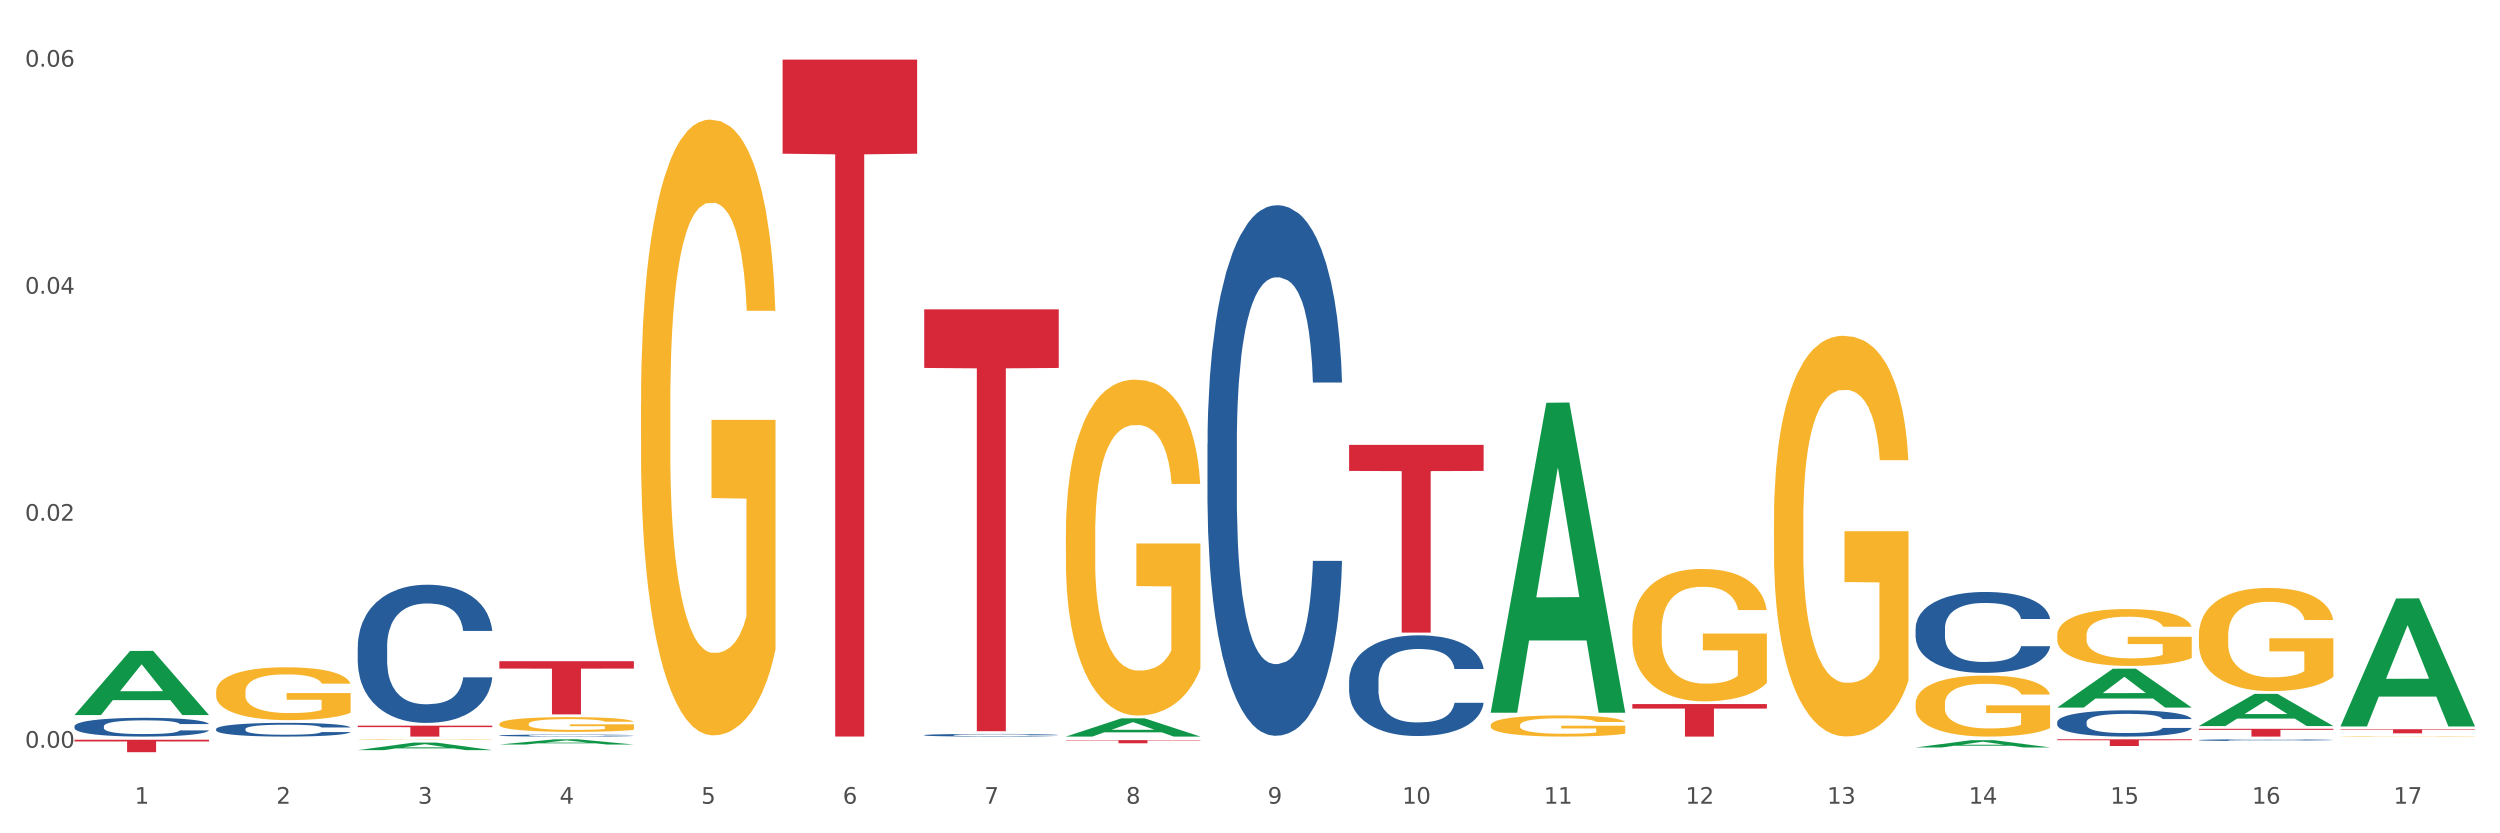 <?xml version="1.0" encoding="utf-8" standalone="no"?>
<!DOCTYPE svg PUBLIC "-//W3C//DTD SVG 1.1//EN"
  "http://www.w3.org/Graphics/SVG/1.1/DTD/svg11.dtd">
<svg xmlns:xlink="http://www.w3.org/1999/xlink" width="1080pt" height="360pt" viewBox="0 0 1080 360" xmlns="http://www.w3.org/2000/svg" version="1.1">
 <rect x="0" y="0" width="1080" height="360" fill="#333333" stroke="none"/>
 <defs>
  <style type="text/css">*{stroke-linejoin: round; stroke-linecap: butt}</style>
 </defs>
 <g id="figure_1">
  <g id="patch_1">
   <path d="M 0 360 
L 1080 360 
L 1080 0 
L 0 0 
z
" style="fill: #ffffff; stroke: #ffffff; stroke-linejoin: miter"/>
  </g>
  <g id="axes_1">
   <g id="matplotlib.axis_1">
    <g id="xtick_1">
     <g id="text_1">
      <!-- 1 -->
      <g style="fill: #4d4d4d" transform="translate(58.182 347.204) scale(0.096 -0.096)">
       <defs>
        <path id="DejaVuSans-31" d="M 794 531 
L 1825 531 
L 1825 4091 
L 703 3866 
L 703 4441 
L 1819 4666 
L 2450 4666 
L 2450 531 
L 3481 531 
L 3481 0 
L 794 0 
L 794 531 
z
" transform="scale(0.016)"/>
       </defs>
       <use xlink:href="#DejaVuSans-31"/>
      </g>
     </g>
    </g>
    <g id="xtick_2">
     <g id="text_2">
      <!-- 2 -->
      <g style="fill: #4d4d4d" transform="translate(119.364 347.204) scale(0.096 -0.096)">
       <defs>
        <path id="DejaVuSans-32" d="M 1228 531 
L 3431 531 
L 3431 0 
L 469 0 
L 469 531 
Q 828 903 1448 1529 
Q 2069 2156 2228 2338 
Q 2531 2678 2651 2914 
Q 2772 3150 2772 3378 
Q 2772 3750 2511 3984 
Q 2250 4219 1831 4219 
Q 1534 4219 1204 4116 
Q 875 4013 500 3803 
L 500 4441 
Q 881 4594 1212 4672 
Q 1544 4750 1819 4750 
Q 2544 4750 2975 4387 
Q 3406 4025 3406 3419 
Q 3406 3131 3298 2873 
Q 3191 2616 2906 2266 
Q 2828 2175 2409 1742 
Q 1991 1309 1228 531 
z
" transform="scale(0.016)"/>
       </defs>
       <use xlink:href="#DejaVuSans-32"/>
      </g>
     </g>
    </g>
    <g id="xtick_3">
     <g id="text_3">
      <!-- 3 -->
      <g style="fill: #4d4d4d" transform="translate(180.545 347.204) scale(0.096 -0.096)">
       <defs>
        <path id="DejaVuSans-33" d="M 2597 2516 
Q 3050 2419 3304 2112 
Q 3559 1806 3559 1356 
Q 3559 666 3084 287 
Q 2609 -91 1734 -91 
Q 1441 -91 1130 -33 
Q 819 25 488 141 
L 488 750 
Q 750 597 1062 519 
Q 1375 441 1716 441 
Q 2309 441 2620 675 
Q 2931 909 2931 1356 
Q 2931 1769 2642 2001 
Q 2353 2234 1838 2234 
L 1294 2234 
L 1294 2753 
L 1863 2753 
Q 2328 2753 2575 2939 
Q 2822 3125 2822 3475 
Q 2822 3834 2567 4026 
Q 2313 4219 1838 4219 
Q 1578 4219 1281 4162 
Q 984 4106 628 3988 
L 628 4550 
Q 988 4650 1302 4700 
Q 1616 4750 1894 4750 
Q 2613 4750 3031 4423 
Q 3450 4097 3450 3541 
Q 3450 3153 3228 2886 
Q 3006 2619 2597 2516 
z
" transform="scale(0.016)"/>
       </defs>
       <use xlink:href="#DejaVuSans-33"/>
      </g>
     </g>
    </g>
    <g id="xtick_4">
     <g id="text_4">
      <!-- 4 -->
      <g style="fill: #4d4d4d" transform="translate(241.726 347.204) scale(0.096 -0.096)">
       <defs>
        <path id="DejaVuSans-34" d="M 2419 4116 
L 825 1625 
L 2419 1625 
L 2419 4116 
z
M 2253 4666 
L 3047 4666 
L 3047 1625 
L 3713 1625 
L 3713 1100 
L 3047 1100 
L 3047 0 
L 2419 0 
L 2419 1100 
L 313 1100 
L 313 1709 
L 2253 4666 
z
" transform="scale(0.016)"/>
       </defs>
       <use xlink:href="#DejaVuSans-34"/>
      </g>
     </g>
    </g>
    <g id="xtick_5">
     <g id="text_5">
      <!-- 5 -->
      <g style="fill: #4d4d4d" transform="translate(302.908 347.204) scale(0.096 -0.096)">
       <defs>
        <path id="DejaVuSans-35" d="M 691 4666 
L 3169 4666 
L 3169 4134 
L 1269 4134 
L 1269 2991 
Q 1406 3038 1543 3061 
Q 1681 3084 1819 3084 
Q 2600 3084 3056 2656 
Q 3513 2228 3513 1497 
Q 3513 744 3044 326 
Q 2575 -91 1722 -91 
Q 1428 -91 1123 -41 
Q 819 9 494 109 
L 494 744 
Q 775 591 1075 516 
Q 1375 441 1709 441 
Q 2250 441 2565 725 
Q 2881 1009 2881 1497 
Q 2881 1984 2565 2268 
Q 2250 2553 1709 2553 
Q 1456 2553 1204 2497 
Q 953 2441 691 2322 
L 691 4666 
z
" transform="scale(0.016)"/>
       </defs>
       <use xlink:href="#DejaVuSans-35"/>
      </g>
     </g>
    </g>
    <g id="xtick_6">
     <g id="text_6">
      <!-- 6 -->
      <g style="fill: #4d4d4d" transform="translate(364.089 347.204) scale(0.096 -0.096)">
       <defs>
        <path id="DejaVuSans-36" d="M 2113 2584 
Q 1688 2584 1439 2293 
Q 1191 2003 1191 1497 
Q 1191 994 1439 701 
Q 1688 409 2113 409 
Q 2538 409 2786 701 
Q 3034 994 3034 1497 
Q 3034 2003 2786 2293 
Q 2538 2584 2113 2584 
z
M 3366 4563 
L 3366 3988 
Q 3128 4100 2886 4159 
Q 2644 4219 2406 4219 
Q 1781 4219 1451 3797 
Q 1122 3375 1075 2522 
Q 1259 2794 1537 2939 
Q 1816 3084 2150 3084 
Q 2853 3084 3261 2657 
Q 3669 2231 3669 1497 
Q 3669 778 3244 343 
Q 2819 -91 2113 -91 
Q 1303 -91 875 529 
Q 447 1150 447 2328 
Q 447 3434 972 4092 
Q 1497 4750 2381 4750 
Q 2619 4750 2861 4703 
Q 3103 4656 3366 4563 
z
" transform="scale(0.016)"/>
       </defs>
       <use xlink:href="#DejaVuSans-36"/>
      </g>
     </g>
    </g>
    <g id="xtick_7">
     <g id="text_7">
      <!-- 7 -->
      <g style="fill: #4d4d4d" transform="translate(425.271 347.204) scale(0.096 -0.096)">
       <defs>
        <path id="DejaVuSans-37" d="M 525 4666 
L 3525 4666 
L 3525 4397 
L 1831 0 
L 1172 0 
L 2766 4134 
L 525 4134 
L 525 4666 
z
" transform="scale(0.016)"/>
       </defs>
       <use xlink:href="#DejaVuSans-37"/>
      </g>
     </g>
    </g>
    <g id="xtick_8">
     <g id="text_8">
      <!-- 8 -->
      <g style="fill: #4d4d4d" transform="translate(486.452 347.204) scale(0.096 -0.096)">
       <defs>
        <path id="DejaVuSans-38" d="M 2034 2216 
Q 1584 2216 1326 1975 
Q 1069 1734 1069 1313 
Q 1069 891 1326 650 
Q 1584 409 2034 409 
Q 2484 409 2743 651 
Q 3003 894 3003 1313 
Q 3003 1734 2745 1975 
Q 2488 2216 2034 2216 
z
M 1403 2484 
Q 997 2584 770 2862 
Q 544 3141 544 3541 
Q 544 4100 942 4425 
Q 1341 4750 2034 4750 
Q 2731 4750 3128 4425 
Q 3525 4100 3525 3541 
Q 3525 3141 3298 2862 
Q 3072 2584 2669 2484 
Q 3125 2378 3379 2068 
Q 3634 1759 3634 1313 
Q 3634 634 3220 271 
Q 2806 -91 2034 -91 
Q 1263 -91 848 271 
Q 434 634 434 1313 
Q 434 1759 690 2068 
Q 947 2378 1403 2484 
z
M 1172 3481 
Q 1172 3119 1398 2916 
Q 1625 2713 2034 2713 
Q 2441 2713 2670 2916 
Q 2900 3119 2900 3481 
Q 2900 3844 2670 4047 
Q 2441 4250 2034 4250 
Q 1625 4250 1398 4047 
Q 1172 3844 1172 3481 
z
" transform="scale(0.016)"/>
       </defs>
       <use xlink:href="#DejaVuSans-38"/>
      </g>
     </g>
    </g>
    <g id="xtick_9">
     <g id="text_9">
      <!-- 9 -->
      <g style="fill: #4d4d4d" transform="translate(547.634 347.204) scale(0.096 -0.096)">
       <defs>
        <path id="DejaVuSans-39" d="M 703 97 
L 703 672 
Q 941 559 1184 500 
Q 1428 441 1663 441 
Q 2288 441 2617 861 
Q 2947 1281 2994 2138 
Q 2813 1869 2534 1725 
Q 2256 1581 1919 1581 
Q 1219 1581 811 2004 
Q 403 2428 403 3163 
Q 403 3881 828 4315 
Q 1253 4750 1959 4750 
Q 2769 4750 3195 4129 
Q 3622 3509 3622 2328 
Q 3622 1225 3098 567 
Q 2575 -91 1691 -91 
Q 1453 -91 1209 -44 
Q 966 3 703 97 
z
M 1959 2075 
Q 2384 2075 2632 2365 
Q 2881 2656 2881 3163 
Q 2881 3666 2632 3958 
Q 2384 4250 1959 4250 
Q 1534 4250 1286 3958 
Q 1038 3666 1038 3163 
Q 1038 2656 1286 2365 
Q 1534 2075 1959 2075 
z
" transform="scale(0.016)"/>
       </defs>
       <use xlink:href="#DejaVuSans-39"/>
      </g>
     </g>
    </g>
    <g id="xtick_10">
     <g id="text_10">
      <!-- 10 -->
      <g style="fill: #4d4d4d" transform="translate(605.761 347.204) scale(0.096 -0.096)">
       <defs>
        <path id="DejaVuSans-30" d="M 2034 4250 
Q 1547 4250 1301 3770 
Q 1056 3291 1056 2328 
Q 1056 1369 1301 889 
Q 1547 409 2034 409 
Q 2525 409 2770 889 
Q 3016 1369 3016 2328 
Q 3016 3291 2770 3770 
Q 2525 4250 2034 4250 
z
M 2034 4750 
Q 2819 4750 3233 4129 
Q 3647 3509 3647 2328 
Q 3647 1150 3233 529 
Q 2819 -91 2034 -91 
Q 1250 -91 836 529 
Q 422 1150 422 2328 
Q 422 3509 836 4129 
Q 1250 4750 2034 4750 
z
" transform="scale(0.016)"/>
       </defs>
       <use xlink:href="#DejaVuSans-31"/>
       <use xlink:href="#DejaVuSans-30" transform="translate(63.623 0)"/>
      </g>
     </g>
    </g>
    <g id="xtick_11">
     <g id="text_11">
      <!-- 11 -->
      <g style="fill: #4d4d4d" transform="translate(666.942 347.204) scale(0.096 -0.096)">
       <use xlink:href="#DejaVuSans-31"/>
       <use xlink:href="#DejaVuSans-31" transform="translate(63.623 0)"/>
      </g>
     </g>
    </g>
    <g id="xtick_12">
     <g id="text_12">
      <!-- 12 -->
      <g style="fill: #4d4d4d" transform="translate(728.124 347.204) scale(0.096 -0.096)">
       <use xlink:href="#DejaVuSans-31"/>
       <use xlink:href="#DejaVuSans-32" transform="translate(63.623 0)"/>
      </g>
     </g>
    </g>
    <g id="xtick_13">
     <g id="text_13">
      <!-- 13 -->
      <g style="fill: #4d4d4d" transform="translate(789.305 347.204) scale(0.096 -0.096)">
       <use xlink:href="#DejaVuSans-31"/>
       <use xlink:href="#DejaVuSans-33" transform="translate(63.623 0)"/>
      </g>
     </g>
    </g>
    <g id="xtick_14">
     <g id="text_14">
      <!-- 14 -->
      <g style="fill: #4d4d4d" transform="translate(850.487 347.204) scale(0.096 -0.096)">
       <use xlink:href="#DejaVuSans-31"/>
       <use xlink:href="#DejaVuSans-34" transform="translate(63.623 0)"/>
      </g>
     </g>
    </g>
    <g id="xtick_15">
     <g id="text_15">
      <!-- 15 -->
      <g style="fill: #4d4d4d" transform="translate(911.668 347.204) scale(0.096 -0.096)">
       <use xlink:href="#DejaVuSans-31"/>
       <use xlink:href="#DejaVuSans-35" transform="translate(63.623 0)"/>
      </g>
     </g>
    </g>
    <g id="xtick_16">
     <g id="text_16">
      <!-- 16 -->
      <g style="fill: #4d4d4d" transform="translate(972.849 347.204) scale(0.096 -0.096)">
       <use xlink:href="#DejaVuSans-31"/>
       <use xlink:href="#DejaVuSans-36" transform="translate(63.623 0)"/>
      </g>
     </g>
    </g>
    <g id="xtick_17">
     <g id="text_17">
      <!-- 17 -->
      <g style="fill: #4d4d4d" transform="translate(1034.031 347.204) scale(0.096 -0.096)">
       <use xlink:href="#DejaVuSans-31"/>
       <use xlink:href="#DejaVuSans-37" transform="translate(63.623 0)"/>
      </g>
     </g>
    </g>
    <g id="xtick_18"/>
    <g id="xtick_19"/>
    <g id="xtick_20"/>
    <g id="xtick_21"/>
    <g id="xtick_22"/>
    <g id="xtick_23"/>
    <g id="xtick_24"/>
    <g id="xtick_25"/>
    <g id="xtick_26"/>
    <g id="xtick_27"/>
    <g id="xtick_28"/>
    <g id="xtick_29"/>
    <g id="xtick_30"/>
    <g id="xtick_31"/>
    <g id="xtick_32"/>
    <g id="xtick_33"/>
   </g>
   <g id="matplotlib.axis_2">
    <g id="ytick_1">
     <g id="text_18">
      <!-- 0.00 -->
      <g style="fill: #4d4d4d" transform="translate(10.8 323.024) scale(0.096 -0.096)">
       <defs>
        <path id="DejaVuSans-2e" d="M 684 794 
L 1344 794 
L 1344 0 
L 684 0 
L 684 794 
z
" transform="scale(0.016)"/>
       </defs>
       <use xlink:href="#DejaVuSans-30"/>
       <use xlink:href="#DejaVuSans-2e" transform="translate(63.623 0)"/>
       <use xlink:href="#DejaVuSans-30" transform="translate(95.41 0)"/>
       <use xlink:href="#DejaVuSans-30" transform="translate(159.033 0)"/>
      </g>
     </g>
    </g>
    <g id="ytick_2">
     <g id="text_19">
      <!-- 0.02 -->
      <g style="fill: #4d4d4d" transform="translate(10.8 224.952) scale(0.096 -0.096)">
       <use xlink:href="#DejaVuSans-30"/>
       <use xlink:href="#DejaVuSans-2e" transform="translate(63.623 0)"/>
       <use xlink:href="#DejaVuSans-30" transform="translate(95.41 0)"/>
       <use xlink:href="#DejaVuSans-32" transform="translate(159.033 0)"/>
      </g>
     </g>
    </g>
    <g id="ytick_3">
     <g id="text_20">
      <!-- 0.04 -->
      <g style="fill: #4d4d4d" transform="translate(10.8 126.879) scale(0.096 -0.096)">
       <use xlink:href="#DejaVuSans-30"/>
       <use xlink:href="#DejaVuSans-2e" transform="translate(63.623 0)"/>
       <use xlink:href="#DejaVuSans-30" transform="translate(95.41 0)"/>
       <use xlink:href="#DejaVuSans-34" transform="translate(159.033 0)"/>
      </g>
     </g>
    </g>
    <g id="ytick_4">
     <g id="text_21">
      <!-- 0.06 -->
      <g style="fill: #4d4d4d" transform="translate(10.8 28.807) scale(0.096 -0.096)">
       <use xlink:href="#DejaVuSans-30"/>
       <use xlink:href="#DejaVuSans-2e" transform="translate(63.623 0)"/>
       <use xlink:href="#DejaVuSans-30" transform="translate(95.41 0)"/>
       <use xlink:href="#DejaVuSans-36" transform="translate(159.033 0)"/>
      </g>
     </g>
    </g>
    <g id="ytick_5"/>
    <g id="ytick_6"/>
    <g id="ytick_7"/>
   </g>
   <g id="PolyCollection_1">
    <path d="M 32.175 308.868 
L 32.235 308.841 
L 56.203 281.204 
L 66.15 281.178 
L 90.297 308.92 
L 78.793 308.92 
L 73.58 302.46 
L 48.833 302.46 
L 48.653 302.564 
L 43.62 308.92 
L 32.175 308.92 
L 32.175 308.868 
L 51.949 298.605 
L 70.464 298.578 
L 61.296 287.091 
L 61.176 287.039 
L 61.056 287.117 
L 51.889 298.578 
L 51.949 298.605 
L 32.175 308.868 
z
" clip-path="url(#pdee4f200bd)" style="fill: #109648"/>
    <path d="M 154.538 324.048 
L 154.598 324.045 
L 178.566 320.8 
L 188.512 320.797 
L 212.66 324.054 
L 201.156 324.054 
L 195.943 323.295 
L 171.196 323.295 
L 171.016 323.307 
L 165.983 324.054 
L 154.538 324.054 
L 154.538 324.048 
L 174.311 322.843 
L 192.827 322.84 
L 183.659 321.491 
L 183.539 321.485 
L 183.419 321.494 
L 174.251 322.84 
L 174.311 322.843 
L 154.538 324.048 
z
" clip-path="url(#pdee4f200bd)" style="fill: #109648"/>
    <path d="M 643.989 307.648 
L 644.049 307.522 
L 668.017 174.002 
L 677.964 173.876 
L 702.112 307.899 
L 690.607 307.899 
L 685.394 276.69 
L 660.647 276.69 
L 660.467 277.194 
L 655.434 307.899 
L 643.989 307.899 
L 643.989 307.648 
L 663.763 258.065 
L 682.278 257.939 
L 673.11 202.442 
L 672.99 202.191 
L 672.871 202.568 
L 663.703 257.939 
L 663.763 258.065 
L 643.989 307.648 
z
" clip-path="url(#pdee4f200bd)" style="fill: #109648"/>
    <path d="M 827.533 322.892 
L 827.593 322.889 
L 851.561 319.761 
L 861.508 319.758 
L 885.656 322.898 
L 874.151 322.898 
L 868.938 322.166 
L 844.191 322.166 
L 844.011 322.178 
L 838.978 322.898 
L 827.533 322.898 
L 827.533 322.892 
L 847.307 321.73 
L 865.822 321.727 
L 856.654 320.427 
L 856.535 320.421 
L 856.415 320.43 
L 847.247 321.727 
L 847.307 321.73 
L 827.533 322.892 
z
" clip-path="url(#pdee4f200bd)" style="fill: #109648"/>
    <path d="M 215.719 321.637 
L 215.779 321.635 
L 239.747 319.379 
L 249.694 319.377 
L 273.842 321.641 
L 262.337 321.641 
L 257.124 321.114 
L 232.377 321.114 
L 232.197 321.122 
L 227.164 321.641 
L 215.719 321.641 
L 215.719 321.637 
L 235.493 320.799 
L 254.008 320.797 
L 244.84 319.86 
L 244.72 319.855 
L 244.601 319.862 
L 235.433 320.797 
L 235.493 320.799 
L 215.719 321.637 
z
" clip-path="url(#pdee4f200bd)" style="fill: #109648"/>
    <path d="M 460.445 318.188 
L 460.505 318.18 
L 484.473 310.316 
L 494.42 310.308 
L 518.567 318.203 
L 507.063 318.203 
L 501.85 316.364 
L 477.103 316.364 
L 476.923 316.394 
L 471.89 318.203 
L 460.445 318.203 
L 460.445 318.188 
L 480.218 315.267 
L 498.734 315.26 
L 489.566 311.991 
L 489.446 311.976 
L 489.326 311.998 
L 480.159 315.26 
L 480.218 315.267 
L 460.445 318.188 
z
" clip-path="url(#pdee4f200bd)" style="fill: #109648"/>
    <path d="M 1011.078 313.723 
L 1011.138 313.671 
L 1035.106 258.535 
L 1045.052 258.483 
L 1069.2 313.827 
L 1057.695 313.827 
L 1052.482 300.939 
L 1027.735 300.939 
L 1027.556 301.147 
L 1022.522 313.827 
L 1011.078 313.827 
L 1011.078 313.723 
L 1030.851 293.248 
L 1049.366 293.196 
L 1040.199 270.279 
L 1040.079 270.175 
L 1039.959 270.331 
L 1030.791 293.196 
L 1030.851 293.248 
L 1011.078 313.723 
z
" clip-path="url(#pdee4f200bd)" style="fill: #109648"/>
    <path d="M 949.896 313.643 
L 949.956 313.63 
L 973.924 299.758 
L 983.871 299.745 
L 1008.019 313.669 
L 996.514 313.669 
L 991.301 310.426 
L 966.554 310.426 
L 966.374 310.479 
L 961.341 313.669 
L 949.896 313.669 
L 949.896 313.643 
L 969.67 308.491 
L 988.185 308.478 
L 979.017 302.712 
L 978.897 302.686 
L 978.778 302.725 
L 969.61 308.478 
L 969.67 308.491 
L 949.896 313.643 
z
" clip-path="url(#pdee4f200bd)" style="fill: #109648"/>
    <path d="M 888.715 305.651 
L 888.775 305.635 
L 912.743 288.881 
L 922.689 288.865 
L 946.837 305.682 
L 935.333 305.682 
L 930.12 301.766 
L 905.373 301.766 
L 905.193 301.829 
L 900.16 305.682 
L 888.715 305.682 
L 888.715 305.651 
L 908.488 299.429 
L 927.004 299.413 
L 917.836 292.45 
L 917.716 292.418 
L 917.596 292.466 
L 908.428 299.413 
L 908.488 299.429 
L 888.715 305.651 
z
" clip-path="url(#pdee4f200bd)" style="fill: #109648"/>
    <path d="M 582.808 192.169 
L 640.93 192.169 
L 640.93 203.441 
L 618.067 203.517 
L 618.067 273.281 
L 605.533 273.281 
L 605.533 203.517 
L 582.808 203.441 
L 582.808 192.245 
L 582.808 192.169 
z
" clip-path="url(#pdee4f200bd)" style="fill: #d62839"/>
    <path d="M 705.171 272.217 
L 705.239 272.165 
L 705.239 270.284 
L 705.376 268.664 
L 706.063 264.745 
L 707.092 261.506 
L 707.847 259.782 
L 708.602 258.371 
L 709.494 256.96 
L 710.592 255.497 
L 712.582 253.355 
L 713.817 252.258 
L 715.327 251.108 
L 718.071 249.436 
L 720.061 248.496 
L 722.12 247.712 
L 725.483 246.772 
L 727.678 246.354 
L 730.012 246.04 
L 732.825 245.831 
L 734.952 245.779 
L 739.619 245.936 
L 743.599 246.406 
L 745.52 246.772 
L 747.99 247.399 
L 749.294 247.817 
L 751.421 248.653 
L 753.617 249.75 
L 755.127 250.69 
L 757.391 252.467 
L 759.107 254.243 
L 760.685 256.438 
L 761.509 257.953 
L 762.126 259.364 
L 762.675 260.983 
L 763.224 263.543 
L 750.872 263.543 
L 750.392 261.715 
L 749.637 259.991 
L 748.539 258.319 
L 747.579 257.274 
L 745.932 255.967 
L 744.422 255.131 
L 742.844 254.504 
L 740.922 253.982 
L 739.413 253.721 
L 737.285 253.512 
L 733.099 253.564 
L 730.286 253.982 
L 728.365 254.504 
L 727.129 254.975 
L 726.031 255.497 
L 724.796 256.229 
L 723.355 257.326 
L 722.326 258.319 
L 721.297 259.573 
L 720.473 260.827 
L 719.718 262.289 
L 719.101 263.857 
L 718.62 265.477 
L 718.209 267.462 
L 717.866 270.754 
L 717.866 277.912 
L 718.003 279.532 
L 718.346 281.674 
L 718.758 283.293 
L 719.444 285.227 
L 720.061 286.533 
L 721.228 288.414 
L 722.532 289.981 
L 723.561 290.974 
L 724.59 291.81 
L 726.375 292.96 
L 728.365 293.9 
L 730.08 294.475 
L 732.413 294.997 
L 733.992 295.206 
L 735.364 295.311 
L 738.726 295.311 
L 741.128 295.154 
L 743.804 294.788 
L 745.863 294.318 
L 747.579 293.743 
L 749.5 292.803 
L 750.735 291.915 
L 750.735 280.995 
L 735.638 280.942 
L 735.638 273.68 
L 763.293 273.68 
L 763.293 294.997 
L 762.126 296.094 
L 760.823 297.087 
L 759.45 297.975 
L 757.391 299.073 
L 754.921 300.118 
L 752.725 300.849 
L 750.392 301.476 
L 747.647 302.051 
L 744.079 302.573 
L 741.883 302.782 
L 739.138 302.939 
L 735.913 302.991 
L 733.099 302.887 
L 730.355 302.626 
L 727.473 302.155 
L 724.659 301.476 
L 722.532 300.797 
L 720.405 299.961 
L 718.14 298.864 
L 716.356 297.819 
L 714.983 296.878 
L 713.474 295.676 
L 711.827 294.109 
L 710.592 292.698 
L 709.494 291.235 
L 708.327 289.354 
L 707.504 287.735 
L 706.68 285.697 
L 706.2 284.182 
L 705.651 281.831 
L 705.239 278.539 
L 705.171 272.217 
z
" clip-path="url(#pdee4f200bd)" style="fill: #f7b32b"/>
    <path d="M 888.715 274.47 
L 888.783 274.448 
L 888.783 273.64 
L 888.921 272.944 
L 889.607 271.26 
L 890.636 269.869 
L 891.391 269.128 
L 892.146 268.522 
L 893.038 267.916 
L 894.136 267.287 
L 896.126 266.367 
L 897.361 265.896 
L 898.871 265.402 
L 901.616 264.684 
L 903.606 264.28 
L 905.664 263.943 
L 909.027 263.539 
L 911.223 263.359 
L 913.556 263.225 
L 916.369 263.135 
L 918.497 263.113 
L 923.163 263.18 
L 927.143 263.382 
L 929.064 263.539 
L 931.535 263.808 
L 932.838 263.988 
L 934.966 264.347 
L 937.162 264.818 
L 938.671 265.222 
L 940.936 265.986 
L 942.651 266.749 
L 944.23 267.692 
L 945.053 268.342 
L 945.671 268.948 
L 946.22 269.644 
L 946.769 270.744 
L 934.417 270.744 
L 933.936 269.959 
L 933.182 269.218 
L 932.084 268.5 
L 931.123 268.051 
L 929.476 267.49 
L 927.966 267.13 
L 926.388 266.861 
L 924.467 266.637 
L 922.957 266.524 
L 920.83 266.435 
L 916.644 266.457 
L 913.83 266.637 
L 911.909 266.861 
L 910.674 267.063 
L 909.576 267.287 
L 908.341 267.602 
L 906.899 268.073 
L 905.87 268.5 
L 904.841 269.038 
L 904.017 269.577 
L 903.263 270.205 
L 902.645 270.879 
L 902.165 271.575 
L 901.753 272.428 
L 901.41 273.842 
L 901.41 276.917 
L 901.547 277.613 
L 901.89 278.533 
L 902.302 279.229 
L 902.988 280.059 
L 903.606 280.62 
L 904.772 281.428 
L 906.076 282.102 
L 907.105 282.528 
L 908.135 282.887 
L 909.919 283.381 
L 911.909 283.785 
L 913.624 284.032 
L 915.958 284.257 
L 917.536 284.346 
L 918.908 284.391 
L 922.271 284.391 
L 924.672 284.324 
L 927.349 284.167 
L 929.407 283.965 
L 931.123 283.718 
L 933.044 283.314 
L 934.279 282.932 
L 934.279 278.241 
L 919.183 278.219 
L 919.183 275.099 
L 946.837 275.099 
L 946.837 284.257 
L 945.671 284.728 
L 944.367 285.154 
L 942.994 285.536 
L 940.936 286.007 
L 938.465 286.456 
L 936.269 286.771 
L 933.936 287.04 
L 931.191 287.287 
L 927.623 287.511 
L 925.427 287.601 
L 922.682 287.668 
L 919.457 287.691 
L 916.644 287.646 
L 913.899 287.534 
L 911.017 287.332 
L 908.203 287.04 
L 906.076 286.748 
L 903.949 286.389 
L 901.684 285.918 
L 899.9 285.469 
L 898.528 285.065 
L 897.018 284.548 
L 895.371 283.875 
L 894.136 283.269 
L 893.038 282.64 
L 891.871 281.832 
L 891.048 281.137 
L 890.224 280.261 
L 889.744 279.61 
L 889.195 278.6 
L 888.783 277.186 
L 888.715 274.47 
z
" clip-path="url(#pdee4f200bd)" style="fill: #f7b32b"/>
    <path d="M 949.896 274.589 
L 949.965 274.549 
L 949.965 273.083 
L 950.102 271.821 
L 950.788 268.767 
L 951.818 266.243 
L 952.572 264.9 
L 953.327 263.8 
L 954.219 262.701 
L 955.317 261.561 
L 957.307 259.892 
L 958.543 259.037 
L 960.052 258.141 
L 962.797 256.838 
L 964.787 256.105 
L 966.846 255.495 
L 970.208 254.762 
L 972.404 254.436 
L 974.737 254.192 
L 977.551 254.029 
L 979.678 253.988 
L 984.344 254.11 
L 988.324 254.477 
L 990.246 254.762 
L 992.716 255.25 
L 994.02 255.576 
L 996.147 256.227 
L 998.343 257.082 
L 999.853 257.815 
L 1002.117 259.2 
L 1003.833 260.584 
L 1005.411 262.294 
L 1006.234 263.475 
L 1006.852 264.574 
L 1007.401 265.836 
L 1007.95 267.831 
L 995.598 267.831 
L 995.118 266.406 
L 994.363 265.062 
L 993.265 263.76 
L 992.304 262.945 
L 990.657 261.927 
L 989.148 261.276 
L 987.569 260.787 
L 985.648 260.38 
L 984.138 260.177 
L 982.011 260.014 
L 977.825 260.055 
L 975.012 260.38 
L 973.09 260.787 
L 971.855 261.154 
L 970.757 261.561 
L 969.522 262.131 
L 968.081 262.986 
L 967.052 263.76 
L 966.022 264.737 
L 965.199 265.714 
L 964.444 266.854 
L 963.826 268.075 
L 963.346 269.337 
L 962.934 270.884 
L 962.591 273.449 
L 962.591 279.027 
L 962.728 280.289 
L 963.072 281.959 
L 963.483 283.221 
L 964.169 284.727 
L 964.787 285.745 
L 965.954 287.211 
L 967.257 288.432 
L 968.287 289.206 
L 969.316 289.857 
L 971.1 290.753 
L 973.09 291.486 
L 974.806 291.934 
L 977.139 292.341 
L 978.717 292.504 
L 980.09 292.585 
L 983.452 292.585 
L 985.854 292.463 
L 988.53 292.178 
L 990.589 291.812 
L 992.304 291.364 
L 994.226 290.631 
L 995.461 289.939 
L 995.461 281.429 
L 980.364 281.389 
L 980.364 275.729 
L 1008.019 275.729 
L 1008.019 292.341 
L 1006.852 293.196 
L 1005.548 293.969 
L 1004.176 294.662 
L 1002.117 295.516 
L 999.647 296.331 
L 997.451 296.901 
L 995.118 297.389 
L 992.373 297.837 
L 988.805 298.244 
L 986.609 298.407 
L 983.864 298.529 
L 980.639 298.57 
L 977.825 298.489 
L 975.08 298.285 
L 972.198 297.919 
L 969.385 297.389 
L 967.257 296.86 
L 965.13 296.209 
L 962.866 295.354 
L 961.082 294.539 
L 959.709 293.807 
L 958.199 292.87 
L 956.553 291.649 
L 955.317 290.549 
L 954.219 289.409 
L 953.053 287.944 
L 952.229 286.682 
L 951.406 285.094 
L 950.926 283.913 
L 950.377 282.081 
L 949.965 279.516 
L 949.896 274.589 
z
" clip-path="url(#pdee4f200bd)" style="fill: #f7b32b"/>
    <path d="M 1011.078 318.083 
L 1011.146 318.083 
L 1011.146 318.076 
L 1011.284 318.07 
L 1011.97 318.054 
L 1012.999 318.042 
L 1013.754 318.035 
L 1014.509 318.03 
L 1015.401 318.024 
L 1016.499 318.018 
L 1018.489 318.01 
L 1019.724 318.006 
L 1021.234 318.001 
L 1023.978 317.995 
L 1025.969 317.991 
L 1028.027 317.988 
L 1031.39 317.985 
L 1033.585 317.983 
L 1035.919 317.982 
L 1038.732 317.981 
L 1040.859 317.981 
L 1045.526 317.981 
L 1049.506 317.983 
L 1051.427 317.985 
L 1053.897 317.987 
L 1055.201 317.989 
L 1057.328 317.992 
L 1059.524 317.996 
L 1061.034 318 
L 1063.299 318.007 
L 1065.014 318.014 
L 1066.592 318.022 
L 1067.416 318.028 
L 1068.033 318.033 
L 1068.582 318.04 
L 1069.131 318.05 
L 1056.78 318.05 
L 1056.299 318.043 
L 1055.544 318.036 
L 1054.446 318.029 
L 1053.486 318.025 
L 1051.839 318.02 
L 1050.329 318.017 
L 1048.751 318.015 
L 1046.829 318.013 
L 1045.32 318.012 
L 1043.192 318.011 
L 1039.007 318.011 
L 1036.193 318.013 
L 1034.272 318.015 
L 1033.037 318.016 
L 1031.939 318.018 
L 1030.703 318.021 
L 1029.262 318.026 
L 1028.233 318.029 
L 1027.204 318.034 
L 1026.38 318.039 
L 1025.625 318.045 
L 1025.008 318.051 
L 1024.527 318.057 
L 1024.116 318.065 
L 1023.773 318.078 
L 1023.773 318.105 
L 1023.91 318.112 
L 1024.253 318.12 
L 1024.665 318.126 
L 1025.351 318.134 
L 1025.969 318.139 
L 1027.135 318.146 
L 1028.439 318.152 
L 1029.468 318.156 
L 1030.498 318.159 
L 1032.282 318.164 
L 1034.272 318.167 
L 1035.987 318.17 
L 1038.32 318.172 
L 1039.899 318.172 
L 1041.271 318.173 
L 1044.634 318.173 
L 1047.035 318.172 
L 1049.712 318.171 
L 1051.77 318.169 
L 1053.486 318.167 
L 1055.407 318.163 
L 1056.642 318.16 
L 1056.642 318.117 
L 1041.546 318.117 
L 1041.546 318.089 
L 1069.2 318.089 
L 1069.2 318.172 
L 1068.033 318.176 
L 1066.73 318.18 
L 1065.357 318.183 
L 1063.299 318.187 
L 1060.828 318.191 
L 1058.632 318.194 
L 1056.299 318.197 
L 1053.554 318.199 
L 1049.986 318.201 
L 1047.79 318.202 
L 1045.045 318.202 
L 1041.82 318.203 
L 1039.007 318.202 
L 1036.262 318.201 
L 1033.38 318.199 
L 1030.566 318.197 
L 1028.439 318.194 
L 1026.312 318.191 
L 1024.047 318.187 
L 1022.263 318.182 
L 1020.891 318.179 
L 1019.381 318.174 
L 1017.734 318.168 
L 1016.499 318.163 
L 1015.401 318.157 
L 1014.234 318.15 
L 1013.411 318.143 
L 1012.587 318.136 
L 1012.107 318.13 
L 1011.558 318.121 
L 1011.146 318.108 
L 1011.078 318.083 
z
" clip-path="url(#pdee4f200bd)" style="fill: #f7b32b"/>
    <path d="M 827.533 304.038 
L 827.602 304.014 
L 827.602 303.148 
L 827.739 302.402 
L 828.425 300.599 
L 829.455 299.108 
L 830.21 298.314 
L 830.964 297.665 
L 831.857 297.015 
L 832.954 296.342 
L 834.945 295.356 
L 836.18 294.851 
L 837.689 294.322 
L 840.434 293.552 
L 842.424 293.12 
L 844.483 292.759 
L 847.845 292.326 
L 850.041 292.134 
L 852.374 291.989 
L 855.188 291.893 
L 857.315 291.869 
L 861.981 291.941 
L 865.961 292.158 
L 867.883 292.326 
L 870.353 292.614 
L 871.657 292.807 
L 873.784 293.192 
L 875.98 293.697 
L 877.49 294.13 
L 879.754 294.947 
L 881.47 295.765 
L 883.048 296.775 
L 883.872 297.472 
L 884.489 298.122 
L 885.038 298.867 
L 885.587 300.046 
L 873.235 300.046 
L 872.755 299.204 
L 872 298.41 
L 870.902 297.641 
L 869.941 297.16 
L 868.295 296.559 
L 866.785 296.174 
L 865.207 295.885 
L 863.285 295.645 
L 861.775 295.524 
L 859.648 295.428 
L 855.462 295.452 
L 852.649 295.645 
L 850.727 295.885 
L 849.492 296.102 
L 848.394 296.342 
L 847.159 296.679 
L 845.718 297.184 
L 844.689 297.641 
L 843.659 298.218 
L 842.836 298.795 
L 842.081 299.468 
L 841.464 300.19 
L 840.983 300.935 
L 840.571 301.849 
L 840.228 303.364 
L 840.228 306.659 
L 840.366 307.405 
L 840.709 308.391 
L 841.12 309.136 
L 841.807 310.026 
L 842.424 310.627 
L 843.591 311.493 
L 844.895 312.214 
L 845.924 312.671 
L 846.953 313.056 
L 848.737 313.585 
L 850.727 314.018 
L 852.443 314.283 
L 854.776 314.523 
L 856.354 314.619 
L 857.727 314.667 
L 861.089 314.667 
L 863.491 314.595 
L 866.167 314.427 
L 868.226 314.21 
L 869.941 313.946 
L 871.863 313.513 
L 873.098 313.104 
L 873.098 308.078 
L 858.001 308.054 
L 858.001 304.711 
L 885.656 304.711 
L 885.656 314.523 
L 884.489 315.028 
L 883.185 315.485 
L 881.813 315.894 
L 879.754 316.399 
L 877.284 316.88 
L 875.088 317.217 
L 872.755 317.505 
L 870.01 317.77 
L 866.442 318.01 
L 864.246 318.106 
L 861.501 318.178 
L 858.276 318.203 
L 855.462 318.154 
L 852.717 318.034 
L 849.835 317.818 
L 847.022 317.505 
L 844.895 317.192 
L 842.767 316.808 
L 840.503 316.303 
L 838.719 315.822 
L 837.346 315.389 
L 835.837 314.836 
L 834.19 314.114 
L 832.954 313.465 
L 831.857 312.792 
L 830.69 311.926 
L 829.867 311.18 
L 829.043 310.242 
L 828.563 309.545 
L 828.014 308.463 
L 827.602 306.948 
L 827.533 304.038 
z
" clip-path="url(#pdee4f200bd)" style="fill: #f7b32b"/>
    <path d="M 766.352 225.041 
L 766.421 224.883 
L 766.421 219.192 
L 766.558 214.292 
L 767.244 202.436 
L 768.273 192.636 
L 769.028 187.419 
L 769.783 183.151 
L 770.675 178.883 
L 771.773 174.457 
L 773.763 167.976 
L 774.998 164.656 
L 776.508 161.178 
L 779.253 156.12 
L 781.243 153.275 
L 783.301 150.903 
L 786.664 148.058 
L 788.86 146.793 
L 791.193 145.845 
L 794.006 145.213 
L 796.134 145.055 
L 800.8 145.529 
L 804.78 146.952 
L 806.701 148.058 
L 809.172 149.955 
L 810.476 151.22 
L 812.603 153.749 
L 814.799 157.068 
L 816.308 159.914 
L 818.573 165.288 
L 820.288 170.663 
L 821.867 177.302 
L 822.69 181.886 
L 823.308 186.154 
L 823.857 191.055 
L 824.406 198.801 
L 812.054 198.801 
L 811.574 193.268 
L 810.819 188.051 
L 809.721 182.993 
L 808.76 179.831 
L 807.113 175.88 
L 805.603 173.35 
L 804.025 171.453 
L 802.104 169.873 
L 800.594 169.082 
L 798.467 168.45 
L 794.281 168.608 
L 791.467 169.873 
L 789.546 171.453 
L 788.311 172.876 
L 787.213 174.457 
L 785.978 176.67 
L 784.537 179.99 
L 783.507 182.993 
L 782.478 186.787 
L 781.655 190.581 
L 780.9 195.007 
L 780.282 199.749 
L 779.802 204.649 
L 779.39 210.656 
L 779.047 220.615 
L 779.047 242.272 
L 779.184 247.172 
L 779.527 253.653 
L 779.939 258.553 
L 780.625 264.402 
L 781.243 268.354 
L 782.409 274.045 
L 783.713 278.787 
L 784.743 281.791 
L 785.772 284.32 
L 787.556 287.798 
L 789.546 290.643 
L 791.262 292.382 
L 793.595 293.963 
L 795.173 294.595 
L 796.545 294.911 
L 799.908 294.911 
L 802.31 294.437 
L 804.986 293.33 
L 807.044 291.908 
L 808.76 290.169 
L 810.681 287.323 
L 811.917 284.636 
L 811.917 251.598 
L 796.82 251.44 
L 796.82 229.467 
L 824.474 229.467 
L 824.474 293.963 
L 823.308 297.282 
L 822.004 300.286 
L 820.632 302.973 
L 818.573 306.293 
L 816.103 309.454 
L 813.907 311.667 
L 811.574 313.564 
L 808.829 315.303 
L 805.26 316.884 
L 803.064 317.516 
L 800.32 317.99 
L 797.094 318.148 
L 794.281 317.832 
L 791.536 317.042 
L 788.654 315.619 
L 785.84 313.564 
L 783.713 311.509 
L 781.586 308.98 
L 779.321 305.66 
L 777.537 302.499 
L 776.165 299.653 
L 774.655 296.018 
L 773.008 291.275 
L 771.773 287.007 
L 770.675 282.581 
L 769.509 276.89 
L 768.685 271.99 
L 767.862 265.825 
L 767.381 261.241 
L 766.832 254.127 
L 766.421 244.169 
L 766.352 225.041 
z
" clip-path="url(#pdee4f200bd)" style="fill: #f7b32b"/>
    <path d="M 32.175 313.737 
L 32.244 313.73 
L 32.244 313.523 
L 32.45 313.241 
L 33.206 312.723 
L 34.167 312.33 
L 35.816 311.871 
L 36.709 311.679 
L 37.877 311.464 
L 40.282 311.116 
L 43.03 310.82 
L 44.954 310.657 
L 46.396 310.553 
L 49.625 310.368 
L 51.48 310.287 
L 53.404 310.22 
L 55.053 310.176 
L 57.801 310.124 
L 60 310.101 
L 62.542 310.094 
L 64.671 310.101 
L 67.488 310.131 
L 71.61 310.22 
L 73.19 310.272 
L 75.32 310.361 
L 77.519 310.479 
L 79.305 310.598 
L 81.366 310.768 
L 83.496 310.99 
L 85.557 311.271 
L 87 311.531 
L 88.168 311.805 
L 89.198 312.138 
L 89.954 312.501 
L 90.297 312.804 
L 77.725 312.804 
L 77.381 312.53 
L 76.694 312.234 
L 76.007 312.034 
L 75.251 311.871 
L 74.084 311.686 
L 73.053 311.568 
L 71.335 311.427 
L 69.755 311.338 
L 68.45 311.286 
L 66.87 311.242 
L 63.503 311.197 
L 61.099 311.197 
L 59.587 311.212 
L 57.732 311.249 
L 56.152 311.301 
L 54.297 311.39 
L 52.854 311.486 
L 51.412 311.612 
L 50.587 311.701 
L 49.351 311.864 
L 48.526 311.997 
L 47.427 312.227 
L 46.809 312.39 
L 45.709 312.812 
L 45.228 313.123 
L 45.022 313.337 
L 44.885 313.574 
L 44.885 314.73 
L 45.297 315.248 
L 45.641 315.47 
L 46.19 315.722 
L 47.221 316.048 
L 48.732 316.366 
L 50.312 316.596 
L 51.618 316.736 
L 52.854 316.84 
L 54.091 316.921 
L 55.603 316.996 
L 56.839 317.04 
L 58.694 317.084 
L 60.893 317.107 
L 62.61 317.107 
L 66.114 317.07 
L 67.694 317.033 
L 69.206 316.981 
L 70.855 316.899 
L 72.16 316.81 
L 72.916 316.744 
L 74.152 316.603 
L 75.114 316.455 
L 75.939 316.285 
L 76.488 316.137 
L 77.106 315.914 
L 77.587 315.663 
L 77.725 315.529 
L 90.297 315.529 
L 90.023 315.796 
L 89.542 316.055 
L 88.58 316.403 
L 87.824 316.603 
L 86.656 316.847 
L 85.419 317.055 
L 83.702 317.284 
L 82.122 317.455 
L 80.473 317.603 
L 78.687 317.736 
L 75.458 317.921 
L 74.29 317.973 
L 71.816 318.062 
L 69.893 318.114 
L 67.076 318.166 
L 64.19 318.195 
L 61.167 318.203 
L 58.488 318.188 
L 55.534 318.143 
L 53.679 318.099 
L 51.618 318.032 
L 49.213 317.929 
L 46.946 317.803 
L 44.816 317.655 
L 42.824 317.484 
L 40.969 317.292 
L 38.564 316.973 
L 36.778 316.662 
L 35.473 316.374 
L 34.58 316.129 
L 33.686 315.818 
L 33.206 315.603 
L 32.45 315.085 
L 32.175 314.604 
L 32.175 313.737 
z
" clip-path="url(#pdee4f200bd)" style="fill: #255c99"/>
    <path d="M 460.445 319.73 
L 518.567 319.73 
L 518.567 319.919 
L 495.704 319.921 
L 495.704 321.091 
L 483.17 321.091 
L 483.17 319.921 
L 460.445 319.919 
L 460.445 319.732 
L 460.445 319.73 
z
" clip-path="url(#pdee4f200bd)" style="fill: #d62839"/>
    <path d="M 399.263 133.625 
L 457.386 133.625 
L 457.386 158.953 
L 434.523 159.124 
L 434.523 315.882 
L 421.989 315.882 
L 421.989 159.124 
L 399.263 158.953 
L 399.263 133.796 
L 399.263 133.625 
z
" clip-path="url(#pdee4f200bd)" style="fill: #d62839"/>
    <path d="M 705.171 304.166 
L 763.293 304.166 
L 763.293 306.116 
L 740.43 306.13 
L 740.43 318.203 
L 727.896 318.203 
L 727.896 306.13 
L 705.171 306.116 
L 705.171 304.179 
L 705.171 304.166 
z
" clip-path="url(#pdee4f200bd)" style="fill: #d62839"/>
    <path d="M 888.715 319.377 
L 946.837 319.377 
L 946.837 319.78 
L 923.974 319.783 
L 923.974 322.276 
L 911.44 322.276 
L 911.44 319.783 
L 888.715 319.78 
L 888.715 319.38 
L 888.715 319.377 
z
" clip-path="url(#pdee4f200bd)" style="fill: #d62839"/>
    <path d="M 949.896 314.843 
L 1008.019 314.843 
L 1008.019 315.31 
L 985.155 315.313 
L 985.155 318.203 
L 972.622 318.203 
L 972.622 315.313 
L 949.896 315.31 
L 949.896 314.846 
L 949.896 314.843 
z
" clip-path="url(#pdee4f200bd)" style="fill: #d62839"/>
    <path d="M 1011.078 315.001 
L 1069.2 315.001 
L 1069.2 315.252 
L 1046.337 315.254 
L 1046.337 316.806 
L 1033.803 316.806 
L 1033.803 315.254 
L 1011.078 315.252 
L 1011.078 315.003 
L 1011.078 315.001 
z
" clip-path="url(#pdee4f200bd)" style="fill: #d62839"/>
    <path d="M 93.356 314.934 
L 93.425 314.929 
L 93.425 314.777 
L 93.631 314.571 
L 94.387 314.192 
L 95.349 313.905 
L 96.998 313.569 
L 97.891 313.428 
L 99.059 313.271 
L 101.463 313.016 
L 104.211 312.799 
L 106.135 312.68 
L 107.578 312.604 
L 110.807 312.468 
L 112.662 312.409 
L 114.585 312.36 
L 116.234 312.328 
L 118.982 312.29 
L 121.181 312.273 
L 123.723 312.268 
L 125.853 312.273 
L 128.67 312.295 
L 132.792 312.36 
L 134.372 312.398 
L 136.502 312.463 
L 138.7 312.55 
L 140.486 312.636 
L 142.547 312.761 
L 144.677 312.924 
L 146.738 313.13 
L 148.181 313.319 
L 149.349 313.52 
L 150.38 313.764 
L 151.135 314.029 
L 151.479 314.252 
L 138.906 314.252 
L 138.563 314.051 
L 137.876 313.834 
L 137.189 313.688 
L 136.433 313.569 
L 135.265 313.433 
L 134.234 313.346 
L 132.517 313.243 
L 130.937 313.178 
L 129.631 313.14 
L 128.051 313.108 
L 124.685 313.075 
L 122.28 313.075 
L 120.769 313.086 
L 118.914 313.113 
L 117.334 313.151 
L 115.479 313.216 
L 114.036 313.287 
L 112.593 313.379 
L 111.769 313.444 
L 110.532 313.563 
L 109.708 313.661 
L 108.608 313.829 
L 107.99 313.948 
L 106.891 314.257 
L 106.41 314.485 
L 106.204 314.642 
L 106.066 314.815 
L 106.066 315.661 
L 106.479 316.04 
L 106.822 316.203 
L 107.372 316.387 
L 108.402 316.625 
L 109.914 316.858 
L 111.494 317.026 
L 112.799 317.129 
L 114.036 317.205 
L 115.273 317.265 
L 116.784 317.319 
L 118.021 317.352 
L 119.876 317.384 
L 122.074 317.4 
L 123.792 317.4 
L 127.295 317.373 
L 128.876 317.346 
L 130.387 317.308 
L 132.036 317.249 
L 133.341 317.184 
L 134.097 317.135 
L 135.334 317.032 
L 136.296 316.923 
L 137.12 316.799 
L 137.67 316.69 
L 138.288 316.528 
L 138.769 316.344 
L 138.906 316.246 
L 151.479 316.246 
L 151.204 316.441 
L 150.723 316.631 
L 149.761 316.886 
L 149.005 317.032 
L 147.838 317.211 
L 146.601 317.362 
L 144.883 317.53 
L 143.303 317.655 
L 141.654 317.764 
L 139.868 317.861 
L 136.639 317.997 
L 135.471 318.035 
L 132.998 318.1 
L 131.074 318.138 
L 128.257 318.175 
L 125.372 318.197 
L 122.349 318.203 
L 119.669 318.192 
L 116.715 318.159 
L 114.86 318.127 
L 112.799 318.078 
L 110.395 318.002 
L 108.127 317.91 
L 105.998 317.801 
L 104.005 317.677 
L 102.15 317.536 
L 99.746 317.303 
L 97.959 317.075 
L 96.654 316.864 
L 95.761 316.685 
L 94.868 316.457 
L 94.387 316.3 
L 93.631 315.921 
L 93.356 315.569 
L 93.356 314.934 
z
" clip-path="url(#pdee4f200bd)" style="fill: #255c99"/>
    <path d="M 521.626 191.641 
L 521.695 191.432 
L 521.695 185.571 
L 521.901 177.616 
L 522.657 162.963 
L 523.619 151.869 
L 525.268 138.89 
L 526.161 133.447 
L 527.329 127.377 
L 529.733 117.538 
L 532.481 109.165 
L 534.405 104.56 
L 535.848 101.629 
L 539.077 96.396 
L 540.932 94.093 
L 542.855 92.209 
L 544.504 90.953 
L 547.252 89.488 
L 549.451 88.86 
L 551.993 88.651 
L 554.123 88.86 
L 556.939 89.697 
L 561.062 92.209 
L 562.642 93.674 
L 564.772 96.186 
L 566.97 99.536 
L 568.756 102.885 
L 570.817 107.7 
L 572.947 113.98 
L 575.008 121.934 
L 576.451 129.261 
L 577.619 137.006 
L 578.649 146.426 
L 579.405 156.683 
L 579.749 165.266 
L 567.176 165.266 
L 566.833 157.52 
L 566.146 149.147 
L 565.459 143.495 
L 564.703 138.89 
L 563.535 133.657 
L 562.504 130.307 
L 560.787 126.33 
L 559.207 123.818 
L 557.901 122.353 
L 556.321 121.097 
L 552.955 119.841 
L 550.55 119.841 
L 549.039 120.26 
L 547.184 121.306 
L 545.604 122.772 
L 543.749 125.283 
L 542.306 128.005 
L 540.863 131.563 
L 540.039 134.075 
L 538.802 138.681 
L 537.978 142.449 
L 536.878 148.938 
L 536.26 153.543 
L 535.161 165.475 
L 534.68 174.267 
L 534.474 180.338 
L 534.336 187.036 
L 534.336 219.692 
L 534.749 234.345 
L 535.092 240.625 
L 535.642 247.742 
L 536.672 256.953 
L 538.184 265.954 
L 539.764 272.443 
L 541.069 276.421 
L 542.306 279.351 
L 543.542 281.654 
L 545.054 283.747 
L 546.291 285.003 
L 548.146 286.259 
L 550.344 286.887 
L 552.062 286.887 
L 555.565 285.84 
L 557.146 284.794 
L 558.657 283.328 
L 560.306 281.026 
L 561.611 278.514 
L 562.367 276.63 
L 563.604 272.653 
L 564.565 268.466 
L 565.39 263.651 
L 565.939 259.465 
L 566.558 253.185 
L 567.039 246.068 
L 567.176 242.3 
L 579.749 242.3 
L 579.474 249.835 
L 578.993 257.162 
L 578.031 267.001 
L 577.275 272.653 
L 576.107 279.56 
L 574.871 285.422 
L 573.153 291.911 
L 571.573 296.726 
L 569.924 300.912 
L 568.138 304.68 
L 564.909 309.913 
L 563.741 311.379 
L 561.268 313.891 
L 559.344 315.356 
L 556.527 316.821 
L 553.642 317.659 
L 550.619 317.868 
L 547.939 317.449 
L 544.985 316.193 
L 543.13 314.937 
L 541.069 313.053 
L 538.665 310.123 
L 536.397 306.564 
L 534.268 302.378 
L 532.275 297.563 
L 530.42 292.12 
L 528.016 283.119 
L 526.229 274.327 
L 524.924 266.163 
L 524.031 259.255 
L 523.138 250.463 
L 522.657 244.393 
L 521.901 229.74 
L 521.626 216.133 
L 521.626 191.641 
z
" clip-path="url(#pdee4f200bd)" style="fill: #255c99"/>
    <path d="M 399.263 317.572 
L 399.332 317.571 
L 399.332 317.541 
L 399.538 317.502 
L 400.294 317.428 
L 401.256 317.373 
L 402.905 317.308 
L 403.798 317.281 
L 404.966 317.25 
L 407.37 317.201 
L 410.118 317.159 
L 412.042 317.136 
L 413.485 317.122 
L 416.714 317.096 
L 418.569 317.084 
L 420.493 317.075 
L 422.141 317.068 
L 424.89 317.061 
L 427.088 317.058 
L 429.63 317.057 
L 431.76 317.058 
L 434.577 317.062 
L 438.699 317.075 
L 440.279 317.082 
L 442.409 317.094 
L 444.607 317.111 
L 446.393 317.128 
L 448.455 317.152 
L 450.584 317.183 
L 452.645 317.223 
L 454.088 317.26 
L 455.256 317.299 
L 456.287 317.346 
L 457.042 317.397 
L 457.386 317.44 
L 444.813 317.44 
L 444.47 317.401 
L 443.783 317.359 
L 443.096 317.331 
L 442.34 317.308 
L 441.172 317.282 
L 440.142 317.265 
L 438.424 317.245 
L 436.844 317.233 
L 435.538 317.225 
L 433.958 317.219 
L 430.592 317.213 
L 428.187 317.213 
L 426.676 317.215 
L 424.821 317.22 
L 423.241 317.227 
L 421.386 317.24 
L 419.943 317.254 
L 418.5 317.271 
L 417.676 317.284 
L 416.439 317.307 
L 415.615 317.326 
L 414.515 317.358 
L 413.897 317.381 
L 412.798 317.441 
L 412.317 317.485 
L 412.111 317.515 
L 411.973 317.549 
L 411.973 317.712 
L 412.386 317.785 
L 412.729 317.816 
L 413.279 317.852 
L 414.309 317.898 
L 415.821 317.943 
L 417.401 317.975 
L 418.706 317.995 
L 419.943 318.01 
L 421.18 318.022 
L 422.691 318.032 
L 423.928 318.038 
L 425.783 318.045 
L 427.981 318.048 
L 429.699 318.048 
L 433.203 318.042 
L 434.783 318.037 
L 436.294 318.03 
L 437.943 318.018 
L 439.248 318.006 
L 440.004 317.996 
L 441.241 317.977 
L 442.203 317.956 
L 443.027 317.932 
L 443.577 317.911 
L 444.195 317.879 
L 444.676 317.844 
L 444.813 317.825 
L 457.386 317.825 
L 457.111 317.862 
L 456.63 317.899 
L 455.668 317.948 
L 454.913 317.977 
L 453.745 318.011 
L 452.508 318.04 
L 450.79 318.073 
L 449.21 318.097 
L 447.561 318.118 
L 445.775 318.137 
L 442.546 318.163 
L 441.378 318.17 
L 438.905 318.183 
L 436.981 318.19 
L 434.164 318.197 
L 431.279 318.201 
L 428.256 318.203 
L 425.577 318.2 
L 422.622 318.194 
L 420.767 318.188 
L 418.706 318.178 
L 416.302 318.164 
L 414.035 318.146 
L 411.905 318.125 
L 409.912 318.101 
L 408.057 318.074 
L 405.653 318.029 
L 403.867 317.985 
L 402.561 317.944 
L 401.668 317.91 
L 400.775 317.866 
L 400.294 317.835 
L 399.538 317.762 
L 399.263 317.694 
L 399.263 317.572 
z
" clip-path="url(#pdee4f200bd)" style="fill: #255c99"/>
    <path d="M 154.538 279.423 
L 154.607 279.369 
L 154.607 277.842 
L 154.813 275.77 
L 155.568 271.953 
L 156.53 269.064 
L 158.179 265.683 
L 159.072 264.265 
L 160.24 262.684 
L 162.645 260.122 
L 165.393 257.941 
L 167.317 256.741 
L 168.759 255.978 
L 171.988 254.615 
L 173.843 254.015 
L 175.767 253.524 
L 177.416 253.197 
L 180.164 252.815 
L 182.362 252.652 
L 184.904 252.597 
L 187.034 252.652 
L 189.851 252.87 
L 193.973 253.524 
L 195.553 253.906 
L 197.683 254.56 
L 199.882 255.432 
L 201.668 256.305 
L 203.729 257.559 
L 205.859 259.195 
L 207.92 261.267 
L 209.362 263.175 
L 210.53 265.192 
L 211.561 267.646 
L 212.317 270.318 
L 212.66 272.553 
L 200.088 272.553 
L 199.744 270.536 
L 199.057 268.355 
L 198.37 266.883 
L 197.614 265.683 
L 196.446 264.32 
L 195.416 263.448 
L 193.698 262.412 
L 192.118 261.757 
L 190.813 261.376 
L 189.233 261.048 
L 185.866 260.721 
L 183.462 260.721 
L 181.95 260.83 
L 180.095 261.103 
L 178.515 261.485 
L 176.66 262.139 
L 175.217 262.848 
L 173.775 263.775 
L 172.95 264.429 
L 171.713 265.628 
L 170.889 266.61 
L 169.79 268.3 
L 169.171 269.5 
L 168.072 272.608 
L 167.591 274.898 
L 167.385 276.479 
L 167.248 278.224 
L 167.248 286.729 
L 167.66 290.546 
L 168.004 292.182 
L 168.553 294.036 
L 169.584 296.435 
L 171.095 298.779 
L 172.675 300.47 
L 173.981 301.506 
L 175.217 302.269 
L 176.454 302.869 
L 177.965 303.414 
L 179.202 303.741 
L 181.057 304.068 
L 183.255 304.232 
L 184.973 304.232 
L 188.477 303.959 
L 190.057 303.687 
L 191.568 303.305 
L 193.217 302.705 
L 194.523 302.051 
L 195.278 301.56 
L 196.515 300.524 
L 197.477 299.434 
L 198.301 298.18 
L 198.851 297.089 
L 199.469 295.453 
L 199.95 293.6 
L 200.088 292.618 
L 212.66 292.618 
L 212.385 294.581 
L 211.904 296.489 
L 210.943 299.052 
L 210.187 300.524 
L 209.019 302.323 
L 207.782 303.85 
L 206.065 305.54 
L 204.485 306.794 
L 202.836 307.885 
L 201.049 308.866 
L 197.82 310.23 
L 196.652 310.611 
L 194.179 311.265 
L 192.256 311.647 
L 189.439 312.029 
L 186.553 312.247 
L 183.53 312.301 
L 180.851 312.192 
L 177.897 311.865 
L 176.042 311.538 
L 173.981 311.047 
L 171.576 310.284 
L 169.309 309.357 
L 167.179 308.267 
L 165.187 307.013 
L 163.332 305.595 
L 160.927 303.25 
L 159.141 300.96 
L 157.836 298.834 
L 156.942 297.035 
L 156.049 294.745 
L 155.568 293.163 
L 154.813 289.347 
L 154.538 285.803 
L 154.538 279.423 
z
" clip-path="url(#pdee4f200bd)" style="fill: #255c99"/>
    <path d="M 215.719 317.727 
L 215.788 317.726 
L 215.788 317.704 
L 215.994 317.674 
L 216.75 317.619 
L 217.712 317.577 
L 219.36 317.528 
L 220.254 317.508 
L 221.422 317.485 
L 223.826 317.448 
L 226.574 317.416 
L 228.498 317.399 
L 229.941 317.388 
L 233.17 317.368 
L 235.025 317.359 
L 236.948 317.352 
L 238.597 317.348 
L 241.345 317.342 
L 243.544 317.34 
L 246.086 317.339 
L 248.216 317.34 
L 251.032 317.343 
L 255.155 317.352 
L 256.735 317.358 
L 258.864 317.367 
L 261.063 317.38 
L 262.849 317.393 
L 264.91 317.411 
L 267.04 317.434 
L 269.101 317.464 
L 270.544 317.492 
L 271.712 317.521 
L 272.742 317.557 
L 273.498 317.595 
L 273.842 317.628 
L 261.269 317.628 
L 260.926 317.598 
L 260.238 317.567 
L 259.551 317.546 
L 258.796 317.528 
L 257.628 317.508 
L 256.597 317.496 
L 254.88 317.481 
L 253.3 317.471 
L 251.994 317.466 
L 250.414 317.461 
L 247.048 317.456 
L 244.643 317.456 
L 243.132 317.458 
L 241.277 317.462 
L 239.696 317.467 
L 237.841 317.477 
L 236.399 317.487 
L 234.956 317.501 
L 234.132 317.51 
L 232.895 317.527 
L 232.07 317.542 
L 230.971 317.566 
L 230.353 317.583 
L 229.254 317.628 
L 228.773 317.661 
L 228.567 317.684 
L 228.429 317.71 
L 228.429 317.833 
L 228.841 317.888 
L 229.185 317.912 
L 229.735 317.938 
L 230.765 317.973 
L 232.277 318.007 
L 233.857 318.031 
L 235.162 318.046 
L 236.399 318.057 
L 237.635 318.066 
L 239.147 318.074 
L 240.383 318.079 
L 242.238 318.083 
L 244.437 318.086 
L 246.154 318.086 
L 249.658 318.082 
L 251.238 318.078 
L 252.75 318.072 
L 254.399 318.064 
L 255.704 318.054 
L 256.46 318.047 
L 257.696 318.032 
L 258.658 318.016 
L 259.483 317.998 
L 260.032 317.982 
L 260.651 317.959 
L 261.132 317.932 
L 261.269 317.918 
L 273.842 317.918 
L 273.567 317.946 
L 273.086 317.974 
L 272.124 318.011 
L 271.368 318.032 
L 270.2 318.058 
L 268.964 318.08 
L 267.246 318.105 
L 265.666 318.123 
L 264.017 318.139 
L 262.231 318.153 
L 259.002 318.173 
L 257.834 318.178 
L 255.361 318.188 
L 253.437 318.193 
L 250.62 318.199 
L 247.735 318.202 
L 244.712 318.203 
L 242.032 318.201 
L 239.078 318.196 
L 237.223 318.191 
L 235.162 318.184 
L 232.757 318.173 
L 230.49 318.16 
L 228.361 318.144 
L 226.368 318.126 
L 224.513 318.106 
L 222.109 318.072 
L 220.322 318.038 
L 219.017 318.008 
L 218.124 317.982 
L 217.231 317.949 
L 216.75 317.926 
L 215.994 317.87 
L 215.719 317.819 
L 215.719 317.727 
z
" clip-path="url(#pdee4f200bd)" style="fill: #255c99"/>
    <path d="M 338.082 25.759 
L 396.204 25.759 
L 396.204 66.398 
L 373.341 66.673 
L 373.341 318.195 
L 360.808 318.195 
L 360.808 66.673 
L 338.082 66.398 
L 338.082 26.034 
L 338.082 25.759 
z
" clip-path="url(#pdee4f200bd)" style="fill: #d62839"/>
    <path d="M 215.719 285.642 
L 273.842 285.642 
L 273.842 288.837 
L 250.978 288.858 
L 250.978 308.631 
L 238.445 308.631 
L 238.445 288.858 
L 215.719 288.837 
L 215.719 285.664 
L 215.719 285.642 
z
" clip-path="url(#pdee4f200bd)" style="fill: #d62839"/>
    <path d="M 154.538 313.476 
L 212.66 313.476 
L 212.66 314.133 
L 189.797 314.137 
L 189.797 318.203 
L 177.263 318.203 
L 177.263 314.137 
L 154.538 314.133 
L 154.538 313.48 
L 154.538 313.476 
z
" clip-path="url(#pdee4f200bd)" style="fill: #d62839"/>
    <path d="M 32.175 319.571 
L 90.297 319.571 
L 90.297 320.318 
L 67.434 320.323 
L 67.434 324.95 
L 54.901 324.95 
L 54.901 320.323 
L 32.175 320.318 
L 32.175 319.576 
L 32.175 319.571 
z
" clip-path="url(#pdee4f200bd)" style="fill: #d62839"/>
    <path d="M 93.356 298.817 
L 93.425 298.796 
L 93.425 298.045 
L 93.562 297.399 
L 94.248 295.836 
L 95.278 294.544 
L 96.033 293.856 
L 96.787 293.293 
L 97.68 292.73 
L 98.778 292.147 
L 100.768 291.292 
L 102.003 290.855 
L 103.512 290.396 
L 106.257 289.729 
L 108.247 289.354 
L 110.306 289.041 
L 113.668 288.666 
L 115.864 288.499 
L 118.197 288.374 
L 121.011 288.291 
L 123.138 288.27 
L 127.804 288.332 
L 131.784 288.52 
L 133.706 288.666 
L 136.176 288.916 
L 137.48 289.083 
L 139.607 289.416 
L 141.803 289.854 
L 143.313 290.229 
L 145.577 290.938 
L 147.293 291.647 
L 148.871 292.522 
L 149.695 293.126 
L 150.312 293.689 
L 150.861 294.335 
L 151.41 295.357 
L 139.058 295.357 
L 138.578 294.627 
L 137.823 293.939 
L 136.725 293.272 
L 135.764 292.855 
L 134.118 292.334 
L 132.608 292.001 
L 131.03 291.751 
L 129.108 291.542 
L 127.599 291.438 
L 125.471 291.355 
L 121.285 291.376 
L 118.472 291.542 
L 116.55 291.751 
L 115.315 291.938 
L 114.217 292.147 
L 112.982 292.439 
L 111.541 292.876 
L 110.512 293.272 
L 109.482 293.773 
L 108.659 294.273 
L 107.904 294.856 
L 107.287 295.482 
L 106.806 296.128 
L 106.394 296.92 
L 106.051 298.233 
L 106.051 301.089 
L 106.189 301.735 
L 106.532 302.589 
L 106.943 303.235 
L 107.63 304.007 
L 108.247 304.528 
L 109.414 305.278 
L 110.718 305.903 
L 111.747 306.299 
L 112.776 306.633 
L 114.56 307.092 
L 116.55 307.467 
L 118.266 307.696 
L 120.599 307.904 
L 122.177 307.988 
L 123.55 308.029 
L 126.912 308.029 
L 129.314 307.967 
L 131.99 307.821 
L 134.049 307.633 
L 135.764 307.404 
L 137.686 307.029 
L 138.921 306.675 
L 138.921 302.318 
L 123.824 302.298 
L 123.824 299.4 
L 151.479 299.4 
L 151.479 307.904 
L 150.312 308.342 
L 149.008 308.738 
L 147.636 309.092 
L 145.577 309.53 
L 143.107 309.947 
L 140.911 310.239 
L 138.578 310.489 
L 135.833 310.718 
L 132.265 310.927 
L 130.069 311.01 
L 127.324 311.073 
L 124.099 311.093 
L 121.285 311.052 
L 118.54 310.948 
L 115.658 310.76 
L 112.845 310.489 
L 110.718 310.218 
L 108.59 309.885 
L 106.326 309.447 
L 104.542 309.03 
L 103.169 308.655 
L 101.66 308.175 
L 100.013 307.55 
L 98.778 306.987 
L 97.68 306.404 
L 96.513 305.653 
L 95.69 305.007 
L 94.866 304.194 
L 94.386 303.59 
L 93.837 302.652 
L 93.425 301.339 
L 93.356 298.817 
z
" clip-path="url(#pdee4f200bd)" style="fill: #f7b32b"/>
    <path d="M 154.538 319.49 
L 154.606 319.49 
L 154.606 319.482 
L 154.744 319.475 
L 155.43 319.458 
L 156.459 319.444 
L 157.214 319.437 
L 157.969 319.431 
L 158.861 319.425 
L 159.959 319.419 
L 161.949 319.409 
L 163.184 319.405 
L 164.694 319.4 
L 167.439 319.393 
L 169.429 319.389 
L 171.487 319.385 
L 174.85 319.381 
L 177.046 319.379 
L 179.379 319.378 
L 182.192 319.377 
L 184.32 319.377 
L 188.986 319.378 
L 192.966 319.38 
L 194.887 319.381 
L 197.358 319.384 
L 198.661 319.386 
L 200.789 319.389 
L 202.985 319.394 
L 204.494 319.398 
L 206.759 319.406 
L 208.474 319.413 
L 210.053 319.423 
L 210.876 319.429 
L 211.494 319.435 
L 212.043 319.442 
L 212.592 319.453 
L 200.24 319.453 
L 199.759 319.445 
L 199.005 319.438 
L 197.907 319.431 
L 196.946 319.426 
L 195.299 319.421 
L 193.789 319.417 
L 192.211 319.414 
L 190.29 319.412 
L 188.78 319.411 
L 186.653 319.41 
L 182.467 319.41 
L 179.653 319.412 
L 177.732 319.414 
L 176.497 319.416 
L 175.399 319.419 
L 174.164 319.422 
L 172.723 319.426 
L 171.693 319.431 
L 170.664 319.436 
L 169.84 319.441 
L 169.086 319.448 
L 168.468 319.454 
L 167.988 319.461 
L 167.576 319.47 
L 167.233 319.484 
L 167.233 319.515 
L 167.37 319.522 
L 167.713 319.531 
L 168.125 319.538 
L 168.811 319.546 
L 169.429 319.552 
L 170.595 319.56 
L 171.899 319.566 
L 172.928 319.571 
L 173.958 319.574 
L 175.742 319.579 
L 177.732 319.583 
L 179.447 319.586 
L 181.781 319.588 
L 183.359 319.589 
L 184.731 319.589 
L 188.094 319.589 
L 190.495 319.589 
L 193.172 319.587 
L 195.23 319.585 
L 196.946 319.583 
L 198.867 319.579 
L 200.102 319.575 
L 200.102 319.528 
L 185.006 319.528 
L 185.006 319.497 
L 212.66 319.497 
L 212.66 319.588 
L 211.494 319.593 
L 210.19 319.597 
L 208.817 319.601 
L 206.759 319.605 
L 204.288 319.61 
L 202.092 319.613 
L 199.759 319.616 
L 197.014 319.618 
L 193.446 319.62 
L 191.25 319.621 
L 188.505 319.622 
L 185.28 319.622 
L 182.467 319.622 
L 179.722 319.621 
L 176.84 319.619 
L 174.026 319.616 
L 171.899 319.613 
L 169.772 319.609 
L 167.507 319.604 
L 165.723 319.6 
L 164.351 319.596 
L 162.841 319.591 
L 161.194 319.584 
L 159.959 319.578 
L 158.861 319.572 
L 157.694 319.564 
L 156.871 319.557 
L 156.048 319.548 
L 155.567 319.542 
L 155.018 319.531 
L 154.606 319.517 
L 154.538 319.49 
z
" clip-path="url(#pdee4f200bd)" style="fill: #f7b32b"/>
    <path d="M 276.901 174.59 
L 276.969 174.348 
L 276.969 165.601 
L 277.107 158.069 
L 277.793 139.847 
L 278.822 124.784 
L 279.577 116.766 
L 280.332 110.206 
L 281.224 103.646 
L 282.322 96.843 
L 284.312 86.882 
L 285.547 81.78 
L 287.057 76.435 
L 289.801 68.66 
L 291.792 64.287 
L 293.85 60.642 
L 297.213 56.269 
L 299.408 54.325 
L 301.742 52.867 
L 304.555 51.896 
L 306.682 51.653 
L 311.349 52.382 
L 315.329 54.568 
L 317.25 56.269 
L 319.72 59.184 
L 321.024 61.128 
L 323.152 65.015 
L 325.347 70.118 
L 326.857 74.491 
L 329.122 82.752 
L 330.837 91.012 
L 332.415 101.217 
L 333.239 108.262 
L 333.856 114.822 
L 334.405 122.354 
L 334.954 134.259 
L 322.603 134.259 
L 322.122 125.756 
L 321.367 117.738 
L 320.269 109.963 
L 319.309 105.104 
L 317.662 99.03 
L 316.152 95.143 
L 314.574 92.227 
L 312.652 89.797 
L 311.143 88.583 
L 309.015 87.611 
L 304.83 87.854 
L 302.016 89.797 
L 300.095 92.227 
L 298.86 94.414 
L 297.762 96.843 
L 296.526 100.245 
L 295.085 105.347 
L 294.056 109.963 
L 293.027 115.794 
L 292.203 121.625 
L 291.448 128.428 
L 290.831 135.717 
L 290.35 143.249 
L 289.939 152.481 
L 289.596 167.788 
L 289.596 201.073 
L 289.733 208.605 
L 290.076 218.566 
L 290.488 226.098 
L 291.174 235.088 
L 291.792 241.162 
L 292.958 249.908 
L 294.262 257.197 
L 295.291 261.813 
L 296.321 265.701 
L 298.105 271.046 
L 300.095 275.419 
L 301.81 278.091 
L 304.143 280.521 
L 305.722 281.493 
L 307.094 281.979 
L 310.457 281.979 
L 312.858 281.25 
L 315.535 279.549 
L 317.593 277.363 
L 319.309 274.69 
L 321.23 270.317 
L 322.465 266.186 
L 322.465 215.408 
L 307.369 215.165 
L 307.369 181.393 
L 335.023 181.393 
L 335.023 280.521 
L 333.856 285.623 
L 332.553 290.239 
L 331.18 294.37 
L 329.122 299.472 
L 326.651 304.331 
L 324.455 307.733 
L 322.122 310.648 
L 319.377 313.321 
L 315.809 315.75 
L 313.613 316.722 
L 310.868 317.451 
L 307.643 317.694 
L 304.83 317.208 
L 302.085 315.993 
L 299.203 313.807 
L 296.389 310.648 
L 294.262 307.49 
L 292.135 303.602 
L 289.87 298.5 
L 288.086 293.641 
L 286.714 289.268 
L 285.204 283.68 
L 283.557 276.391 
L 282.322 269.831 
L 281.224 263.028 
L 280.057 254.281 
L 279.234 246.75 
L 278.41 237.274 
L 277.93 230.228 
L 277.381 219.295 
L 276.969 203.989 
L 276.901 174.59 
z
" clip-path="url(#pdee4f200bd)" style="fill: #f7b32b"/>
    <path d="M 215.719 312.744 
L 215.788 312.738 
L 215.788 312.529 
L 215.925 312.349 
L 216.611 311.913 
L 217.641 311.553 
L 218.395 311.362 
L 219.15 311.205 
L 220.042 311.048 
L 221.14 310.885 
L 223.13 310.647 
L 224.366 310.525 
L 225.875 310.398 
L 228.62 310.212 
L 230.61 310.107 
L 232.669 310.02 
L 236.031 309.916 
L 238.227 309.869 
L 240.56 309.834 
L 243.374 309.811 
L 245.501 309.805 
L 250.167 309.823 
L 254.147 309.875 
L 256.069 309.916 
L 258.539 309.985 
L 259.843 310.032 
L 261.97 310.125 
L 264.166 310.247 
L 265.676 310.351 
L 267.94 310.549 
L 269.656 310.746 
L 271.234 310.99 
L 272.057 311.158 
L 272.675 311.315 
L 273.224 311.495 
L 273.773 311.78 
L 261.421 311.78 
L 260.941 311.576 
L 260.186 311.385 
L 259.088 311.199 
L 258.127 311.083 
L 256.48 310.938 
L 254.971 310.845 
L 253.392 310.775 
L 251.471 310.717 
L 249.961 310.688 
L 247.834 310.665 
L 243.648 310.671 
L 240.835 310.717 
L 238.913 310.775 
L 237.678 310.827 
L 236.58 310.885 
L 235.345 310.967 
L 233.904 311.089 
L 232.875 311.199 
L 231.845 311.338 
L 231.022 311.478 
L 230.267 311.64 
L 229.649 311.815 
L 229.169 311.995 
L 228.757 312.215 
L 228.414 312.581 
L 228.414 313.377 
L 228.551 313.557 
L 228.895 313.795 
L 229.306 313.975 
L 229.993 314.19 
L 230.61 314.335 
L 231.777 314.544 
L 233.08 314.718 
L 234.11 314.829 
L 235.139 314.922 
L 236.923 315.049 
L 238.913 315.154 
L 240.629 315.218 
L 242.962 315.276 
L 244.54 315.299 
L 245.913 315.311 
L 249.275 315.311 
L 251.677 315.293 
L 254.353 315.253 
L 256.412 315.2 
L 258.127 315.136 
L 260.049 315.032 
L 261.284 314.933 
L 261.284 313.719 
L 246.187 313.714 
L 246.187 312.906 
L 273.842 312.906 
L 273.842 315.276 
L 272.675 315.398 
L 271.371 315.508 
L 269.999 315.607 
L 267.94 315.729 
L 265.47 315.845 
L 263.274 315.926 
L 260.941 315.996 
L 258.196 316.06 
L 254.628 316.118 
L 252.432 316.141 
L 249.687 316.159 
L 246.462 316.164 
L 243.648 316.153 
L 240.903 316.124 
L 238.021 316.072 
L 235.208 315.996 
L 233.08 315.921 
L 230.953 315.828 
L 228.689 315.706 
L 226.905 315.589 
L 225.532 315.485 
L 224.022 315.351 
L 222.376 315.177 
L 221.14 315.02 
L 220.042 314.858 
L 218.876 314.649 
L 218.052 314.469 
L 217.229 314.242 
L 216.749 314.074 
L 216.2 313.812 
L 215.788 313.447 
L 215.719 312.744 
z
" clip-path="url(#pdee4f200bd)" style="fill: #f7b32b"/>
    <path d="M 888.715 311.954 
L 888.784 311.944 
L 888.784 311.654 
L 888.99 311.26 
L 889.745 310.535 
L 890.707 309.986 
L 892.356 309.343 
L 893.249 309.074 
L 894.417 308.773 
L 896.822 308.286 
L 899.57 307.872 
L 901.493 307.644 
L 902.936 307.499 
L 906.165 307.24 
L 908.02 307.126 
L 909.944 307.033 
L 911.593 306.971 
L 914.341 306.898 
L 916.539 306.867 
L 919.081 306.857 
L 921.211 306.867 
L 924.028 306.908 
L 928.15 307.033 
L 929.73 307.105 
L 931.86 307.23 
L 934.058 307.395 
L 935.845 307.561 
L 937.906 307.799 
L 940.036 308.11 
L 942.097 308.504 
L 943.539 308.867 
L 944.707 309.25 
L 945.738 309.716 
L 946.494 310.224 
L 946.837 310.649 
L 934.265 310.649 
L 933.921 310.266 
L 933.234 309.851 
L 932.547 309.571 
L 931.791 309.343 
L 930.623 309.084 
L 929.593 308.919 
L 927.875 308.722 
L 926.295 308.597 
L 924.99 308.525 
L 923.41 308.463 
L 920.043 308.4 
L 917.639 308.4 
L 916.127 308.421 
L 914.272 308.473 
L 912.692 308.546 
L 910.837 308.67 
L 909.394 308.805 
L 907.952 308.981 
L 907.127 309.105 
L 905.89 309.333 
L 905.066 309.52 
L 903.967 309.841 
L 903.348 310.069 
L 902.249 310.659 
L 901.768 311.094 
L 901.562 311.395 
L 901.425 311.727 
L 901.425 313.343 
L 901.837 314.068 
L 902.181 314.379 
L 902.73 314.731 
L 903.761 315.187 
L 905.272 315.633 
L 906.852 315.954 
L 908.158 316.151 
L 909.394 316.296 
L 910.631 316.41 
L 912.142 316.514 
L 913.379 316.576 
L 915.234 316.638 
L 917.432 316.669 
L 919.15 316.669 
L 922.654 316.617 
L 924.234 316.565 
L 925.745 316.493 
L 927.394 316.379 
L 928.7 316.255 
L 929.455 316.161 
L 930.692 315.964 
L 931.654 315.757 
L 932.478 315.519 
L 933.028 315.312 
L 933.646 315.001 
L 934.127 314.649 
L 934.265 314.462 
L 946.837 314.462 
L 946.562 314.835 
L 946.081 315.198 
L 945.12 315.685 
L 944.364 315.964 
L 943.196 316.306 
L 941.959 316.596 
L 940.242 316.918 
L 938.662 317.156 
L 937.013 317.363 
L 935.226 317.55 
L 931.997 317.809 
L 930.829 317.881 
L 928.356 318.006 
L 926.433 318.078 
L 923.616 318.151 
L 920.73 318.192 
L 917.707 318.203 
L 915.028 318.182 
L 912.074 318.12 
L 910.219 318.057 
L 908.158 317.964 
L 905.753 317.819 
L 903.486 317.643 
L 901.356 317.436 
L 899.364 317.197 
L 897.509 316.928 
L 895.104 316.483 
L 893.318 316.047 
L 892.013 315.643 
L 891.119 315.301 
L 890.226 314.866 
L 889.745 314.566 
L 888.99 313.84 
L 888.715 313.167 
L 888.715 311.954 
z
" clip-path="url(#pdee4f200bd)" style="fill: #255c99"/>
    <path d="M 827.533 271.44 
L 827.602 271.408 
L 827.602 270.514 
L 827.808 269.3 
L 828.564 267.065 
L 829.526 265.373 
L 831.175 263.393 
L 832.068 262.563 
L 833.236 261.637 
L 835.64 260.136 
L 838.388 258.859 
L 840.312 258.156 
L 841.755 257.709 
L 844.984 256.911 
L 846.839 256.56 
L 848.762 256.272 
L 850.411 256.081 
L 853.159 255.857 
L 855.358 255.762 
L 857.9 255.73 
L 860.03 255.762 
L 862.847 255.889 
L 866.969 256.272 
L 868.549 256.496 
L 870.679 256.879 
L 872.877 257.39 
L 874.663 257.901 
L 876.724 258.635 
L 878.854 259.593 
L 880.915 260.807 
L 882.358 261.924 
L 883.526 263.106 
L 884.557 264.543 
L 885.312 266.107 
L 885.656 267.417 
L 873.083 267.417 
L 872.74 266.235 
L 872.053 264.958 
L 871.366 264.096 
L 870.61 263.393 
L 869.442 262.595 
L 868.411 262.084 
L 866.694 261.477 
L 865.114 261.094 
L 863.808 260.871 
L 862.228 260.679 
L 858.862 260.487 
L 856.457 260.487 
L 854.946 260.551 
L 853.091 260.711 
L 851.511 260.934 
L 849.656 261.318 
L 848.213 261.733 
L 846.77 262.276 
L 845.946 262.659 
L 844.709 263.361 
L 843.885 263.936 
L 842.785 264.926 
L 842.167 265.628 
L 841.068 267.448 
L 840.587 268.79 
L 840.381 269.716 
L 840.243 270.737 
L 840.243 275.719 
L 840.656 277.954 
L 840.999 278.912 
L 841.549 279.997 
L 842.579 281.402 
L 844.091 282.776 
L 845.671 283.765 
L 846.976 284.372 
L 848.213 284.819 
L 849.45 285.17 
L 850.961 285.49 
L 852.198 285.681 
L 854.053 285.873 
L 856.251 285.969 
L 857.969 285.969 
L 861.472 285.809 
L 863.053 285.649 
L 864.564 285.426 
L 866.213 285.075 
L 867.518 284.691 
L 868.274 284.404 
L 869.511 283.797 
L 870.472 283.159 
L 871.297 282.424 
L 871.847 281.786 
L 872.465 280.828 
L 872.946 279.742 
L 873.083 279.167 
L 885.656 279.167 
L 885.381 280.317 
L 884.9 281.434 
L 883.938 282.935 
L 883.182 283.797 
L 882.015 284.851 
L 880.778 285.745 
L 879.06 286.735 
L 877.48 287.469 
L 875.831 288.108 
L 874.045 288.683 
L 870.816 289.481 
L 869.648 289.705 
L 867.175 290.088 
L 865.251 290.311 
L 862.434 290.535 
L 859.549 290.663 
L 856.526 290.694 
L 853.846 290.631 
L 850.892 290.439 
L 849.037 290.247 
L 846.976 289.96 
L 844.572 289.513 
L 842.304 288.97 
L 840.175 288.332 
L 838.182 287.597 
L 836.327 286.767 
L 833.923 285.394 
L 832.136 284.053 
L 830.831 282.807 
L 829.938 281.754 
L 829.045 280.413 
L 828.564 279.487 
L 827.808 277.251 
L 827.533 275.176 
L 827.533 271.44 
z
" clip-path="url(#pdee4f200bd)" style="fill: #255c99"/>
    <path d="M 582.808 294.006 
L 582.876 293.967 
L 582.876 292.854 
L 583.083 291.344 
L 583.838 288.562 
L 584.8 286.456 
L 586.449 283.992 
L 587.342 282.959 
L 588.51 281.807 
L 590.915 279.939 
L 593.663 278.35 
L 595.586 277.475 
L 597.029 276.919 
L 600.258 275.926 
L 602.113 275.488 
L 604.037 275.131 
L 605.686 274.892 
L 608.434 274.614 
L 610.632 274.495 
L 613.174 274.455 
L 615.304 274.495 
L 618.121 274.654 
L 622.243 275.131 
L 623.823 275.409 
L 625.953 275.886 
L 628.151 276.522 
L 629.938 277.157 
L 631.999 278.071 
L 634.129 279.264 
L 636.19 280.774 
L 637.632 282.164 
L 638.8 283.635 
L 639.831 285.423 
L 640.587 287.37 
L 640.93 288.999 
L 628.358 288.999 
L 628.014 287.529 
L 627.327 285.94 
L 626.64 284.867 
L 625.884 283.992 
L 624.716 282.999 
L 623.686 282.363 
L 621.968 281.608 
L 620.388 281.131 
L 619.083 280.853 
L 617.503 280.615 
L 614.136 280.376 
L 611.732 280.376 
L 610.22 280.456 
L 608.365 280.654 
L 606.785 280.933 
L 604.93 281.409 
L 603.487 281.926 
L 602.044 282.602 
L 601.22 283.078 
L 599.983 283.953 
L 599.159 284.668 
L 598.06 285.9 
L 597.441 286.774 
L 596.342 289.039 
L 595.861 290.708 
L 595.655 291.86 
L 595.518 293.132 
L 595.518 299.331 
L 595.93 302.113 
L 596.273 303.305 
L 596.823 304.656 
L 597.854 306.405 
L 599.365 308.113 
L 600.945 309.345 
L 602.251 310.1 
L 603.487 310.657 
L 604.724 311.094 
L 606.235 311.491 
L 607.472 311.729 
L 609.327 311.968 
L 611.525 312.087 
L 613.243 312.087 
L 616.747 311.888 
L 618.327 311.69 
L 619.838 311.412 
L 621.487 310.974 
L 622.793 310.498 
L 623.548 310.14 
L 624.785 309.385 
L 625.747 308.59 
L 626.571 307.676 
L 627.121 306.881 
L 627.739 305.689 
L 628.22 304.338 
L 628.358 303.623 
L 640.93 303.623 
L 640.655 305.054 
L 640.174 306.444 
L 639.213 308.312 
L 638.457 309.385 
L 637.289 310.696 
L 636.052 311.809 
L 634.335 313.041 
L 632.754 313.955 
L 631.106 314.75 
L 629.319 315.465 
L 626.09 316.458 
L 624.922 316.736 
L 622.449 317.213 
L 620.525 317.491 
L 617.709 317.77 
L 614.823 317.929 
L 611.8 317.968 
L 609.121 317.889 
L 606.167 317.65 
L 604.312 317.412 
L 602.251 317.054 
L 599.846 316.498 
L 597.579 315.822 
L 595.449 315.028 
L 593.457 314.114 
L 591.602 313.081 
L 589.197 311.372 
L 587.411 309.703 
L 586.105 308.153 
L 585.212 306.842 
L 584.319 305.173 
L 583.838 304.02 
L 583.083 301.239 
L 582.808 298.656 
L 582.808 294.006 
z
" clip-path="url(#pdee4f200bd)" style="fill: #255c99"/>
    <path d="M 949.896 319.706 
L 949.965 319.706 
L 949.965 319.687 
L 950.171 319.661 
L 950.927 319.615 
L 951.889 319.579 
L 953.537 319.538 
L 954.431 319.52 
L 955.599 319.501 
L 958.003 319.469 
L 960.751 319.443 
L 962.675 319.428 
L 964.118 319.418 
L 967.347 319.402 
L 969.202 319.394 
L 971.125 319.388 
L 972.774 319.384 
L 975.522 319.38 
L 977.721 319.378 
L 980.263 319.377 
L 982.393 319.378 
L 985.209 319.38 
L 989.331 319.388 
L 990.912 319.393 
L 993.041 319.401 
L 995.24 319.412 
L 997.026 319.423 
L 999.087 319.438 
L 1001.217 319.458 
L 1003.278 319.483 
L 1004.721 319.507 
L 1005.889 319.532 
L 1006.919 319.562 
L 1007.675 319.594 
L 1008.019 319.622 
L 995.446 319.622 
L 995.103 319.597 
L 994.415 319.57 
L 993.728 319.552 
L 992.973 319.538 
L 991.805 319.521 
L 990.774 319.51 
L 989.057 319.497 
L 987.477 319.489 
L 986.171 319.485 
L 984.591 319.481 
L 981.225 319.477 
L 978.82 319.477 
L 977.309 319.478 
L 975.454 319.481 
L 973.873 319.486 
L 972.018 319.494 
L 970.576 319.503 
L 969.133 319.514 
L 968.309 319.522 
L 967.072 319.537 
L 966.247 319.549 
L 965.148 319.57 
L 964.53 319.584 
L 963.431 319.623 
L 962.95 319.651 
L 962.744 319.67 
L 962.606 319.692 
L 962.606 319.796 
L 963.018 319.843 
L 963.362 319.863 
L 963.912 319.886 
L 964.942 319.915 
L 966.454 319.944 
L 968.034 319.965 
L 969.339 319.977 
L 970.576 319.987 
L 971.812 319.994 
L 973.324 320.001 
L 974.56 320.005 
L 976.415 320.009 
L 978.614 320.011 
L 980.331 320.011 
L 983.835 320.007 
L 985.415 320.004 
L 986.927 319.999 
L 988.576 319.992 
L 989.881 319.984 
L 990.637 319.978 
L 991.873 319.965 
L 992.835 319.952 
L 993.66 319.936 
L 994.209 319.923 
L 994.828 319.903 
L 995.309 319.88 
L 995.446 319.868 
L 1008.019 319.868 
L 1007.744 319.892 
L 1007.263 319.916 
L 1006.301 319.947 
L 1005.545 319.965 
L 1004.377 319.987 
L 1003.141 320.006 
L 1001.423 320.027 
L 999.843 320.042 
L 998.194 320.056 
L 996.408 320.068 
L 993.179 320.084 
L 992.011 320.089 
L 989.538 320.097 
L 987.614 320.102 
L 984.797 320.106 
L 981.912 320.109 
L 978.889 320.11 
L 976.209 320.108 
L 973.255 320.104 
L 971.4 320.1 
L 969.339 320.094 
L 966.934 320.085 
L 964.667 320.074 
L 962.538 320.06 
L 960.545 320.045 
L 958.69 320.027 
L 956.286 319.999 
L 954.499 319.971 
L 953.194 319.944 
L 952.301 319.922 
L 951.408 319.894 
L 950.927 319.875 
L 950.171 319.828 
L 949.896 319.785 
L 949.896 319.706 
z
" clip-path="url(#pdee4f200bd)" style="fill: #255c99"/>
    <path d="M 643.989 313.292 
L 644.058 313.284 
L 644.058 312.984 
L 644.195 312.725 
L 644.881 312.1 
L 645.911 311.583 
L 646.665 311.308 
L 647.42 311.083 
L 648.312 310.858 
L 649.41 310.625 
L 651.4 310.283 
L 652.635 310.108 
L 654.145 309.924 
L 656.89 309.657 
L 658.88 309.507 
L 660.939 309.382 
L 664.301 309.232 
L 666.497 309.166 
L 668.83 309.116 
L 671.644 309.082 
L 673.771 309.074 
L 678.437 309.099 
L 682.417 309.174 
L 684.339 309.232 
L 686.809 309.332 
L 688.113 309.399 
L 690.24 309.532 
L 692.436 309.708 
L 693.946 309.858 
L 696.21 310.141 
L 697.926 310.424 
L 699.504 310.775 
L 700.327 311.016 
L 700.945 311.241 
L 701.494 311.5 
L 702.043 311.908 
L 689.691 311.908 
L 689.211 311.617 
L 688.456 311.341 
L 687.358 311.075 
L 686.397 310.908 
L 684.75 310.7 
L 683.241 310.566 
L 681.662 310.466 
L 679.741 310.383 
L 678.231 310.341 
L 676.104 310.308 
L 671.918 310.316 
L 669.105 310.383 
L 667.183 310.466 
L 665.948 310.541 
L 664.85 310.625 
L 663.615 310.741 
L 662.174 310.916 
L 661.145 311.075 
L 660.115 311.275 
L 659.292 311.475 
L 658.537 311.708 
L 657.919 311.958 
L 657.439 312.217 
L 657.027 312.534 
L 656.684 313.059 
L 656.684 314.201 
L 656.821 314.459 
L 657.164 314.801 
L 657.576 315.06 
L 658.262 315.368 
L 658.88 315.576 
L 660.047 315.877 
L 661.35 316.127 
L 662.38 316.285 
L 663.409 316.418 
L 665.193 316.602 
L 667.183 316.752 
L 668.899 316.844 
L 671.232 316.927 
L 672.81 316.96 
L 674.183 316.977 
L 677.545 316.977 
L 679.947 316.952 
L 682.623 316.894 
L 684.682 316.819 
L 686.397 316.727 
L 688.319 316.577 
L 689.554 316.435 
L 689.554 314.693 
L 674.457 314.684 
L 674.457 313.526 
L 702.112 313.526 
L 702.112 316.927 
L 700.945 317.102 
L 699.641 317.26 
L 698.269 317.402 
L 696.21 317.577 
L 693.74 317.744 
L 691.544 317.861 
L 689.211 317.961 
L 686.466 318.052 
L 682.898 318.136 
L 680.702 318.169 
L 677.957 318.194 
L 674.732 318.203 
L 671.918 318.186 
L 669.173 318.144 
L 666.291 318.069 
L 663.478 317.961 
L 661.35 317.852 
L 659.223 317.719 
L 656.959 317.544 
L 655.174 317.377 
L 653.802 317.227 
L 652.292 317.035 
L 650.645 316.785 
L 649.41 316.56 
L 648.312 316.327 
L 647.146 316.027 
L 646.322 315.768 
L 645.499 315.443 
L 645.018 315.201 
L 644.47 314.826 
L 644.058 314.301 
L 643.989 313.292 
z
" clip-path="url(#pdee4f200bd)" style="fill: #f7b32b"/>
    <path d="M 460.445 231.063 
L 460.514 230.93 
L 460.514 226.159 
L 460.651 222.05 
L 461.337 212.109 
L 462.366 203.891 
L 463.121 199.517 
L 463.876 195.938 
L 464.768 192.359 
L 465.866 188.648 
L 467.856 183.213 
L 469.091 180.43 
L 470.601 177.514 
L 473.346 173.272 
L 475.336 170.886 
L 477.394 168.898 
L 480.757 166.512 
L 482.953 165.452 
L 485.286 164.656 
L 488.099 164.126 
L 490.227 163.994 
L 494.893 164.391 
L 498.873 165.584 
L 500.794 166.512 
L 503.265 168.103 
L 504.568 169.163 
L 506.696 171.284 
L 508.892 174.067 
L 510.401 176.453 
L 512.666 180.96 
L 514.381 185.466 
L 515.96 191.033 
L 516.783 194.877 
L 517.401 198.456 
L 517.95 202.565 
L 518.499 209.06 
L 506.147 209.06 
L 505.666 204.421 
L 504.912 200.047 
L 503.814 195.805 
L 502.853 193.154 
L 501.206 189.841 
L 499.696 187.72 
L 498.118 186.129 
L 496.197 184.804 
L 494.687 184.141 
L 492.56 183.611 
L 488.374 183.743 
L 485.56 184.804 
L 483.639 186.129 
L 482.404 187.322 
L 481.306 188.648 
L 480.071 190.503 
L 478.63 193.287 
L 477.6 195.805 
L 476.571 198.986 
L 475.747 202.168 
L 474.993 205.879 
L 474.375 209.855 
L 473.895 213.964 
L 473.483 219.001 
L 473.14 227.352 
L 473.14 245.511 
L 473.277 249.62 
L 473.62 255.054 
L 474.032 259.163 
L 474.718 264.068 
L 475.336 267.381 
L 476.502 272.153 
L 477.806 276.129 
L 478.835 278.648 
L 479.865 280.769 
L 481.649 283.685 
L 483.639 286.071 
L 485.354 287.529 
L 487.688 288.854 
L 489.266 289.384 
L 490.638 289.649 
L 494.001 289.649 
L 496.403 289.252 
L 499.079 288.324 
L 501.137 287.131 
L 502.853 285.673 
L 504.774 283.287 
L 506.01 281.034 
L 506.01 253.331 
L 490.913 253.199 
L 490.913 234.774 
L 518.567 234.774 
L 518.567 288.854 
L 517.401 291.638 
L 516.097 294.156 
L 514.724 296.409 
L 512.666 299.193 
L 510.195 301.844 
L 508 303.699 
L 505.666 305.29 
L 502.922 306.748 
L 499.353 308.074 
L 497.157 308.604 
L 494.413 309.001 
L 491.187 309.134 
L 488.374 308.869 
L 485.629 308.206 
L 482.747 307.013 
L 479.933 305.29 
L 477.806 303.567 
L 475.679 301.446 
L 473.414 298.663 
L 471.63 296.012 
L 470.258 293.626 
L 468.748 290.577 
L 467.101 286.601 
L 465.866 283.022 
L 464.768 279.311 
L 463.601 274.539 
L 462.778 270.43 
L 461.955 265.26 
L 461.474 261.417 
L 460.925 255.452 
L 460.514 247.101 
L 460.445 231.063 
z
" clip-path="url(#pdee4f200bd)" style="fill: #f7b32b"/>
   </g>
  </g>
 </g>
 <defs>
  <clipPath id="pdee4f200bd">
   <rect x="32.175" y="10.8" width="1037.025" height="329.109"/>
  </clipPath>
 </defs>
</svg>
